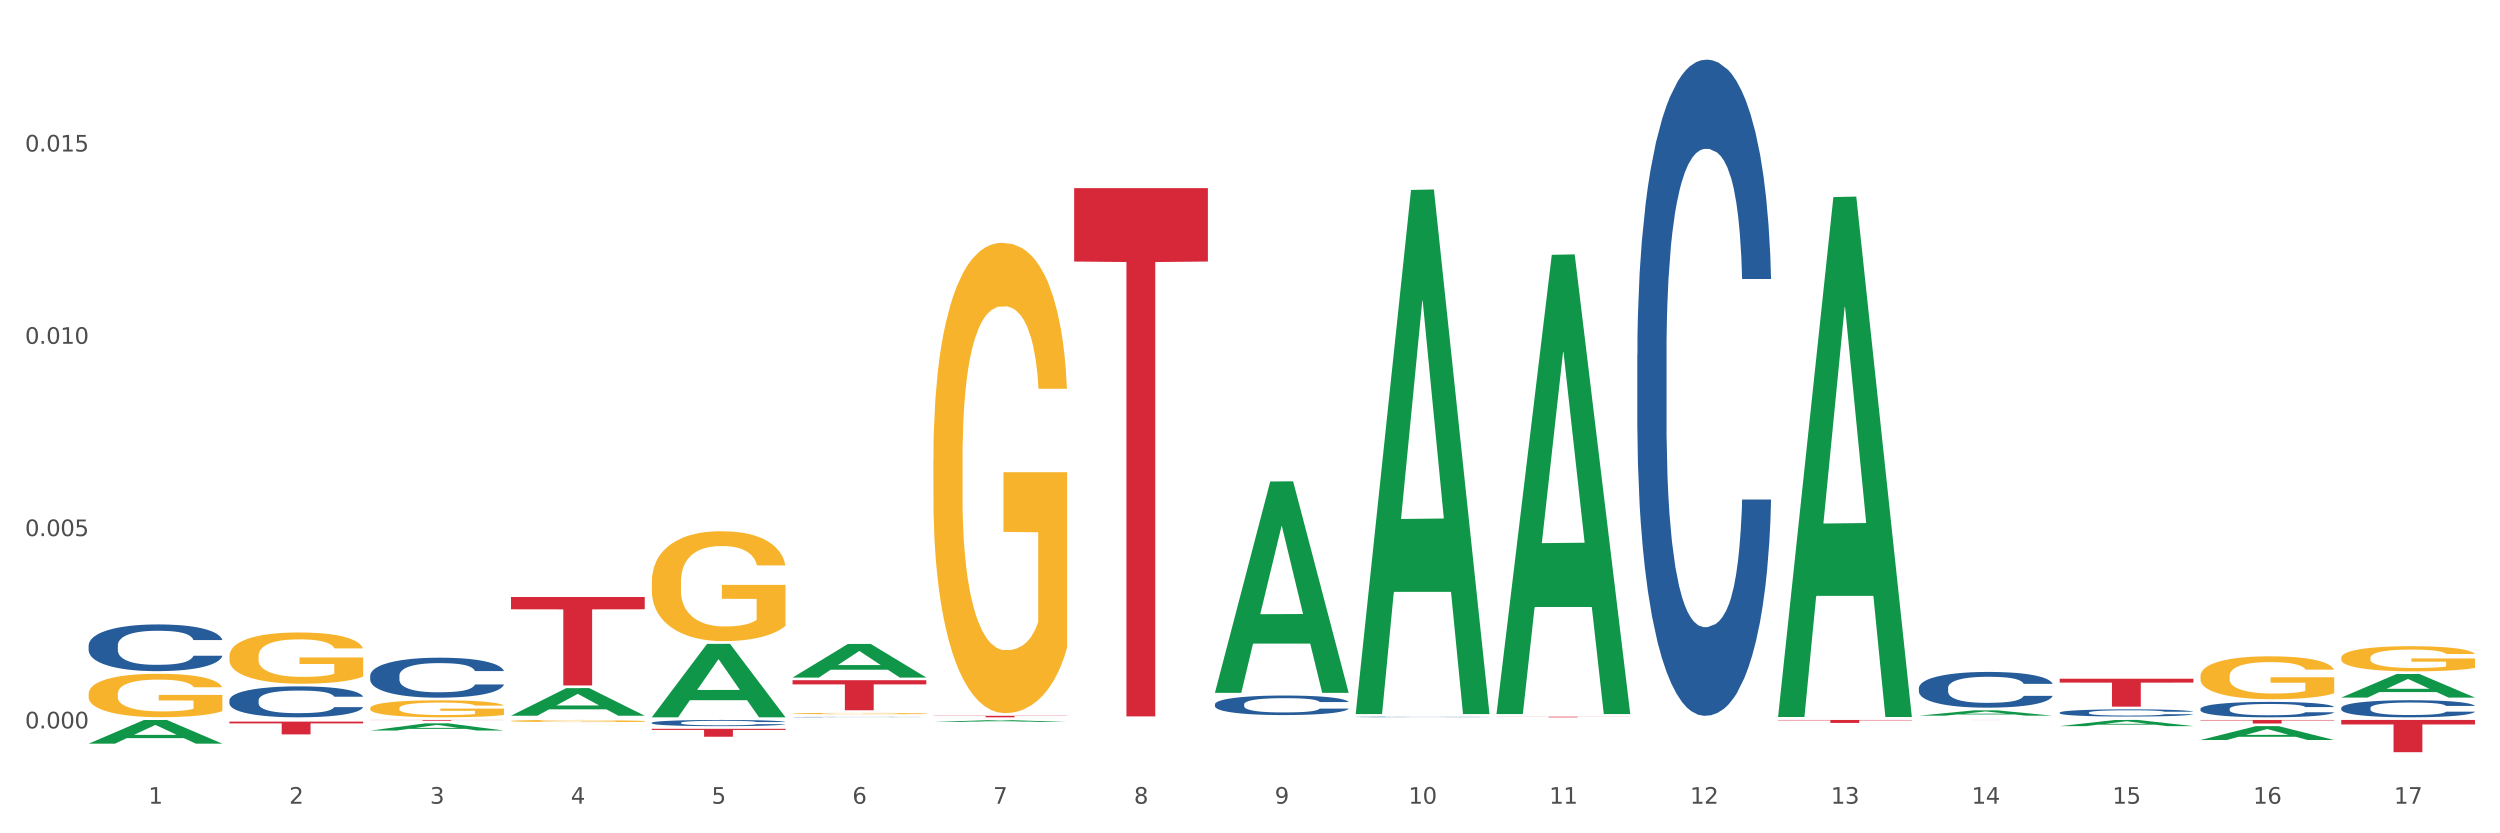 <?xml version="1.0" encoding="utf-8" standalone="no"?>
<!DOCTYPE svg PUBLIC "-//W3C//DTD SVG 1.1//EN"
  "http://www.w3.org/Graphics/SVG/1.1/DTD/svg11.dtd">
<svg xmlns:xlink="http://www.w3.org/1999/xlink" width="1080pt" height="360pt" viewBox="0 0 1080 360" xmlns="http://www.w3.org/2000/svg" version="1.1">
 <rect x="0" y="0" width="1080" height="360" fill="#333333" stroke="none"/>
 <defs>
  <style type="text/css">*{stroke-linejoin: round; stroke-linecap: butt}</style>
 </defs>
 <g id="figure_1">
  <g id="patch_1">
   <path d="M 0 360 
L 1080 360 
L 1080 0 
L 0 0 
z
" style="fill: #ffffff; stroke: #ffffff; stroke-linejoin: miter"/>
  </g>
  <g id="axes_1">
   <g id="matplotlib.axis_1">
    <g id="xtick_1">
     <g id="text_1">
      <!-- 1 -->
      <g style="fill: #4d4d4d" transform="translate(64.119 347.204) scale(0.096 -0.096)">
       <defs>
        <path id="DejaVuSans-31" d="M 794 531 
L 1825 531 
L 1825 4091 
L 703 3866 
L 703 4441 
L 1819 4666 
L 2450 4666 
L 2450 531 
L 3481 531 
L 3481 0 
L 794 0 
L 794 531 
z
" transform="scale(0.016)"/>
       </defs>
       <use xlink:href="#DejaVuSans-31"/>
      </g>
     </g>
    </g>
    <g id="xtick_2">
     <g id="text_2">
      <!-- 2 -->
      <g style="fill: #4d4d4d" transform="translate(124.94 347.204) scale(0.096 -0.096)">
       <defs>
        <path id="DejaVuSans-32" d="M 1228 531 
L 3431 531 
L 3431 0 
L 469 0 
L 469 531 
Q 828 903 1448 1529 
Q 2069 2156 2228 2338 
Q 2531 2678 2651 2914 
Q 2772 3150 2772 3378 
Q 2772 3750 2511 3984 
Q 2250 4219 1831 4219 
Q 1534 4219 1204 4116 
Q 875 4013 500 3803 
L 500 4441 
Q 881 4594 1212 4672 
Q 1544 4750 1819 4750 
Q 2544 4750 2975 4387 
Q 3406 4025 3406 3419 
Q 3406 3131 3298 2873 
Q 3191 2616 2906 2266 
Q 2828 2175 2409 1742 
Q 1991 1309 1228 531 
z
" transform="scale(0.016)"/>
       </defs>
       <use xlink:href="#DejaVuSans-32"/>
      </g>
     </g>
    </g>
    <g id="xtick_3">
     <g id="text_3">
      <!-- 3 -->
      <g style="fill: #4d4d4d" transform="translate(185.761 347.204) scale(0.096 -0.096)">
       <defs>
        <path id="DejaVuSans-33" d="M 2597 2516 
Q 3050 2419 3304 2112 
Q 3559 1806 3559 1356 
Q 3559 666 3084 287 
Q 2609 -91 1734 -91 
Q 1441 -91 1130 -33 
Q 819 25 488 141 
L 488 750 
Q 750 597 1062 519 
Q 1375 441 1716 441 
Q 2309 441 2620 675 
Q 2931 909 2931 1356 
Q 2931 1769 2642 2001 
Q 2353 2234 1838 2234 
L 1294 2234 
L 1294 2753 
L 1863 2753 
Q 2328 2753 2575 2939 
Q 2822 3125 2822 3475 
Q 2822 3834 2567 4026 
Q 2313 4219 1838 4219 
Q 1578 4219 1281 4162 
Q 984 4106 628 3988 
L 628 4550 
Q 988 4650 1302 4700 
Q 1616 4750 1894 4750 
Q 2613 4750 3031 4423 
Q 3450 4097 3450 3541 
Q 3450 3153 3228 2886 
Q 3006 2619 2597 2516 
z
" transform="scale(0.016)"/>
       </defs>
       <use xlink:href="#DejaVuSans-33"/>
      </g>
     </g>
    </g>
    <g id="xtick_4">
     <g id="text_4">
      <!-- 4 -->
      <g style="fill: #4d4d4d" transform="translate(246.582 347.204) scale(0.096 -0.096)">
       <defs>
        <path id="DejaVuSans-34" d="M 2419 4116 
L 825 1625 
L 2419 1625 
L 2419 4116 
z
M 2253 4666 
L 3047 4666 
L 3047 1625 
L 3713 1625 
L 3713 1100 
L 3047 1100 
L 3047 0 
L 2419 0 
L 2419 1100 
L 313 1100 
L 313 1709 
L 2253 4666 
z
" transform="scale(0.016)"/>
       </defs>
       <use xlink:href="#DejaVuSans-34"/>
      </g>
     </g>
    </g>
    <g id="xtick_5">
     <g id="text_5">
      <!-- 5 -->
      <g style="fill: #4d4d4d" transform="translate(307.403 347.204) scale(0.096 -0.096)">
       <defs>
        <path id="DejaVuSans-35" d="M 691 4666 
L 3169 4666 
L 3169 4134 
L 1269 4134 
L 1269 2991 
Q 1406 3038 1543 3061 
Q 1681 3084 1819 3084 
Q 2600 3084 3056 2656 
Q 3513 2228 3513 1497 
Q 3513 744 3044 326 
Q 2575 -91 1722 -91 
Q 1428 -91 1123 -41 
Q 819 9 494 109 
L 494 744 
Q 775 591 1075 516 
Q 1375 441 1709 441 
Q 2250 441 2565 725 
Q 2881 1009 2881 1497 
Q 2881 1984 2565 2268 
Q 2250 2553 1709 2553 
Q 1456 2553 1204 2497 
Q 953 2441 691 2322 
L 691 4666 
z
" transform="scale(0.016)"/>
       </defs>
       <use xlink:href="#DejaVuSans-35"/>
      </g>
     </g>
    </g>
    <g id="xtick_6">
     <g id="text_6">
      <!-- 6 -->
      <g style="fill: #4d4d4d" transform="translate(368.224 347.204) scale(0.096 -0.096)">
       <defs>
        <path id="DejaVuSans-36" d="M 2113 2584 
Q 1688 2584 1439 2293 
Q 1191 2003 1191 1497 
Q 1191 994 1439 701 
Q 1688 409 2113 409 
Q 2538 409 2786 701 
Q 3034 994 3034 1497 
Q 3034 2003 2786 2293 
Q 2538 2584 2113 2584 
z
M 3366 4563 
L 3366 3988 
Q 3128 4100 2886 4159 
Q 2644 4219 2406 4219 
Q 1781 4219 1451 3797 
Q 1122 3375 1075 2522 
Q 1259 2794 1537 2939 
Q 1816 3084 2150 3084 
Q 2853 3084 3261 2657 
Q 3669 2231 3669 1497 
Q 3669 778 3244 343 
Q 2819 -91 2113 -91 
Q 1303 -91 875 529 
Q 447 1150 447 2328 
Q 447 3434 972 4092 
Q 1497 4750 2381 4750 
Q 2619 4750 2861 4703 
Q 3103 4656 3366 4563 
z
" transform="scale(0.016)"/>
       </defs>
       <use xlink:href="#DejaVuSans-36"/>
      </g>
     </g>
    </g>
    <g id="xtick_7">
     <g id="text_7">
      <!-- 7 -->
      <g style="fill: #4d4d4d" transform="translate(429.045 347.204) scale(0.096 -0.096)">
       <defs>
        <path id="DejaVuSans-37" d="M 525 4666 
L 3525 4666 
L 3525 4397 
L 1831 0 
L 1172 0 
L 2766 4134 
L 525 4134 
L 525 4666 
z
" transform="scale(0.016)"/>
       </defs>
       <use xlink:href="#DejaVuSans-37"/>
      </g>
     </g>
    </g>
    <g id="xtick_8">
     <g id="text_8">
      <!-- 8 -->
      <g style="fill: #4d4d4d" transform="translate(489.866 347.204) scale(0.096 -0.096)">
       <defs>
        <path id="DejaVuSans-38" d="M 2034 2216 
Q 1584 2216 1326 1975 
Q 1069 1734 1069 1313 
Q 1069 891 1326 650 
Q 1584 409 2034 409 
Q 2484 409 2743 651 
Q 3003 894 3003 1313 
Q 3003 1734 2745 1975 
Q 2488 2216 2034 2216 
z
M 1403 2484 
Q 997 2584 770 2862 
Q 544 3141 544 3541 
Q 544 4100 942 4425 
Q 1341 4750 2034 4750 
Q 2731 4750 3128 4425 
Q 3525 4100 3525 3541 
Q 3525 3141 3298 2862 
Q 3072 2584 2669 2484 
Q 3125 2378 3379 2068 
Q 3634 1759 3634 1313 
Q 3634 634 3220 271 
Q 2806 -91 2034 -91 
Q 1263 -91 848 271 
Q 434 634 434 1313 
Q 434 1759 690 2068 
Q 947 2378 1403 2484 
z
M 1172 3481 
Q 1172 3119 1398 2916 
Q 1625 2713 2034 2713 
Q 2441 2713 2670 2916 
Q 2900 3119 2900 3481 
Q 2900 3844 2670 4047 
Q 2441 4250 2034 4250 
Q 1625 4250 1398 4047 
Q 1172 3844 1172 3481 
z
" transform="scale(0.016)"/>
       </defs>
       <use xlink:href="#DejaVuSans-38"/>
      </g>
     </g>
    </g>
    <g id="xtick_9">
     <g id="text_9">
      <!-- 9 -->
      <g style="fill: #4d4d4d" transform="translate(550.688 347.204) scale(0.096 -0.096)">
       <defs>
        <path id="DejaVuSans-39" d="M 703 97 
L 703 672 
Q 941 559 1184 500 
Q 1428 441 1663 441 
Q 2288 441 2617 861 
Q 2947 1281 2994 2138 
Q 2813 1869 2534 1725 
Q 2256 1581 1919 1581 
Q 1219 1581 811 2004 
Q 403 2428 403 3163 
Q 403 3881 828 4315 
Q 1253 4750 1959 4750 
Q 2769 4750 3195 4129 
Q 3622 3509 3622 2328 
Q 3622 1225 3098 567 
Q 2575 -91 1691 -91 
Q 1453 -91 1209 -44 
Q 966 3 703 97 
z
M 1959 2075 
Q 2384 2075 2632 2365 
Q 2881 2656 2881 3163 
Q 2881 3666 2632 3958 
Q 2384 4250 1959 4250 
Q 1534 4250 1286 3958 
Q 1038 3666 1038 3163 
Q 1038 2656 1286 2365 
Q 1534 2075 1959 2075 
z
" transform="scale(0.016)"/>
       </defs>
       <use xlink:href="#DejaVuSans-39"/>
      </g>
     </g>
    </g>
    <g id="xtick_10">
     <g id="text_10">
      <!-- 10 -->
      <g style="fill: #4d4d4d" transform="translate(608.455 347.204) scale(0.096 -0.096)">
       <defs>
        <path id="DejaVuSans-30" d="M 2034 4250 
Q 1547 4250 1301 3770 
Q 1056 3291 1056 2328 
Q 1056 1369 1301 889 
Q 1547 409 2034 409 
Q 2525 409 2770 889 
Q 3016 1369 3016 2328 
Q 3016 3291 2770 3770 
Q 2525 4250 2034 4250 
z
M 2034 4750 
Q 2819 4750 3233 4129 
Q 3647 3509 3647 2328 
Q 3647 1150 3233 529 
Q 2819 -91 2034 -91 
Q 1250 -91 836 529 
Q 422 1150 422 2328 
Q 422 3509 836 4129 
Q 1250 4750 2034 4750 
z
" transform="scale(0.016)"/>
       </defs>
       <use xlink:href="#DejaVuSans-31"/>
       <use xlink:href="#DejaVuSans-30" transform="translate(63.623 0)"/>
      </g>
     </g>
    </g>
    <g id="xtick_11">
     <g id="text_11">
      <!-- 11 -->
      <g style="fill: #4d4d4d" transform="translate(669.276 347.204) scale(0.096 -0.096)">
       <use xlink:href="#DejaVuSans-31"/>
       <use xlink:href="#DejaVuSans-31" transform="translate(63.623 0)"/>
      </g>
     </g>
    </g>
    <g id="xtick_12">
     <g id="text_12">
      <!-- 12 -->
      <g style="fill: #4d4d4d" transform="translate(730.097 347.204) scale(0.096 -0.096)">
       <use xlink:href="#DejaVuSans-31"/>
       <use xlink:href="#DejaVuSans-32" transform="translate(63.623 0)"/>
      </g>
     </g>
    </g>
    <g id="xtick_13">
     <g id="text_13">
      <!-- 13 -->
      <g style="fill: #4d4d4d" transform="translate(790.918 347.204) scale(0.096 -0.096)">
       <use xlink:href="#DejaVuSans-31"/>
       <use xlink:href="#DejaVuSans-33" transform="translate(63.623 0)"/>
      </g>
     </g>
    </g>
    <g id="xtick_14">
     <g id="text_14">
      <!-- 14 -->
      <g style="fill: #4d4d4d" transform="translate(851.739 347.204) scale(0.096 -0.096)">
       <use xlink:href="#DejaVuSans-31"/>
       <use xlink:href="#DejaVuSans-34" transform="translate(63.623 0)"/>
      </g>
     </g>
    </g>
    <g id="xtick_15">
     <g id="text_15">
      <!-- 15 -->
      <g style="fill: #4d4d4d" transform="translate(912.56 347.204) scale(0.096 -0.096)">
       <use xlink:href="#DejaVuSans-31"/>
       <use xlink:href="#DejaVuSans-35" transform="translate(63.623 0)"/>
      </g>
     </g>
    </g>
    <g id="xtick_16">
     <g id="text_16">
      <!-- 16 -->
      <g style="fill: #4d4d4d" transform="translate(973.381 347.204) scale(0.096 -0.096)">
       <use xlink:href="#DejaVuSans-31"/>
       <use xlink:href="#DejaVuSans-36" transform="translate(63.623 0)"/>
      </g>
     </g>
    </g>
    <g id="xtick_17">
     <g id="text_17">
      <!-- 17 -->
      <g style="fill: #4d4d4d" transform="translate(1034.202 347.204) scale(0.096 -0.096)">
       <use xlink:href="#DejaVuSans-31"/>
       <use xlink:href="#DejaVuSans-37" transform="translate(63.623 0)"/>
      </g>
     </g>
    </g>
    <g id="xtick_18"/>
    <g id="xtick_19"/>
    <g id="xtick_20"/>
    <g id="xtick_21"/>
    <g id="xtick_22"/>
    <g id="xtick_23"/>
    <g id="xtick_24"/>
    <g id="xtick_25"/>
    <g id="xtick_26"/>
    <g id="xtick_27"/>
    <g id="xtick_28"/>
    <g id="xtick_29"/>
    <g id="xtick_30"/>
    <g id="xtick_31"/>
    <g id="xtick_32"/>
    <g id="xtick_33"/>
   </g>
   <g id="matplotlib.axis_2">
    <g id="ytick_1">
     <g id="text_18">
      <!-- 0.000 -->
      <g style="fill: #4d4d4d" transform="translate(10.8 314.672) scale(0.096 -0.096)">
       <defs>
        <path id="DejaVuSans-2e" d="M 684 794 
L 1344 794 
L 1344 0 
L 684 0 
L 684 794 
z
" transform="scale(0.016)"/>
       </defs>
       <use xlink:href="#DejaVuSans-30"/>
       <use xlink:href="#DejaVuSans-2e" transform="translate(63.623 0)"/>
       <use xlink:href="#DejaVuSans-30" transform="translate(95.41 0)"/>
       <use xlink:href="#DejaVuSans-30" transform="translate(159.033 0)"/>
       <use xlink:href="#DejaVuSans-30" transform="translate(222.656 0)"/>
      </g>
     </g>
    </g>
    <g id="ytick_2">
     <g id="text_19">
      <!-- 0.005 -->
      <g style="fill: #4d4d4d" transform="translate(10.8 231.6) scale(0.096 -0.096)">
       <use xlink:href="#DejaVuSans-30"/>
       <use xlink:href="#DejaVuSans-2e" transform="translate(63.623 0)"/>
       <use xlink:href="#DejaVuSans-30" transform="translate(95.41 0)"/>
       <use xlink:href="#DejaVuSans-30" transform="translate(159.033 0)"/>
       <use xlink:href="#DejaVuSans-35" transform="translate(222.656 0)"/>
      </g>
     </g>
    </g>
    <g id="ytick_3">
     <g id="text_20">
      <!-- 0.010 -->
      <g style="fill: #4d4d4d" transform="translate(10.8 148.528) scale(0.096 -0.096)">
       <use xlink:href="#DejaVuSans-30"/>
       <use xlink:href="#DejaVuSans-2e" transform="translate(63.623 0)"/>
       <use xlink:href="#DejaVuSans-30" transform="translate(95.41 0)"/>
       <use xlink:href="#DejaVuSans-31" transform="translate(159.033 0)"/>
       <use xlink:href="#DejaVuSans-30" transform="translate(222.656 0)"/>
      </g>
     </g>
    </g>
    <g id="ytick_4">
     <g id="text_21">
      <!-- 0.015 -->
      <g style="fill: #4d4d4d" transform="translate(10.8 65.456) scale(0.096 -0.096)">
       <use xlink:href="#DejaVuSans-30"/>
       <use xlink:href="#DejaVuSans-2e" transform="translate(63.623 0)"/>
       <use xlink:href="#DejaVuSans-30" transform="translate(95.41 0)"/>
       <use xlink:href="#DejaVuSans-31" transform="translate(159.033 0)"/>
       <use xlink:href="#DejaVuSans-35" transform="translate(222.656 0)"/>
      </g>
     </g>
    </g>
    <g id="ytick_5"/>
    <g id="ytick_6"/>
    <g id="ytick_7"/>
    <g id="ytick_8"/>
   </g>
   <g id="PolyCollection_1">
    <path d="M 828.957 309.173 
L 829.016 309.171 
L 852.843 306.855 
L 862.731 306.853 
L 886.737 309.178 
L 875.3 309.178 
L 870.118 308.636 
L 845.516 308.636 
L 845.338 308.645 
L 840.334 309.178 
L 828.957 309.178 
L 828.957 309.173 
L 848.614 308.313 
L 867.02 308.311 
L 857.906 307.349 
L 857.787 307.344 
L 857.668 307.351 
L 848.554 308.311 
L 848.614 308.313 
L 828.957 309.173 
z
" clip-path="url(#p6aa4088c65)" style="fill: #109648"/>
    <path d="M 889.778 313.676 
L 889.837 313.673 
L 913.664 311.027 
L 923.552 311.025 
L 947.558 313.681 
L 936.121 313.681 
L 930.939 313.062 
L 906.337 313.062 
L 906.159 313.072 
L 901.155 313.681 
L 889.778 313.681 
L 889.778 313.676 
L 909.435 312.693 
L 927.841 312.691 
L 918.727 311.591 
L 918.608 311.586 
L 918.489 311.593 
L 909.375 312.691 
L 909.435 312.693 
L 889.778 313.676 
z
" clip-path="url(#p6aa4088c65)" style="fill: #109648"/>
    <path d="M 950.599 319.681 
L 950.658 319.675 
L 974.485 313.699 
L 984.373 313.694 
L 1008.379 319.692 
L 996.942 319.692 
L 991.76 318.295 
L 967.159 318.295 
L 966.98 318.318 
L 961.976 319.692 
L 950.599 319.692 
L 950.599 319.681 
L 970.256 317.462 
L 988.662 317.456 
L 979.549 314.972 
L 979.429 314.961 
L 979.31 314.978 
L 970.196 317.456 
L 970.256 317.462 
L 950.599 319.681 
z
" clip-path="url(#p6aa4088c65)" style="fill: #109648"/>
    <path d="M 1011.42 301.337 
L 1011.48 301.327 
L 1035.306 291.176 
L 1045.194 291.166 
L 1069.2 301.356 
L 1057.763 301.356 
L 1052.581 298.983 
L 1027.98 298.983 
L 1027.801 299.021 
L 1022.797 301.356 
L 1011.42 301.356 
L 1011.42 301.337 
L 1031.077 297.567 
L 1049.483 297.557 
L 1040.37 293.338 
L 1040.25 293.319 
L 1040.131 293.347 
L 1031.018 297.557 
L 1031.077 297.567 
L 1011.42 301.337 
z
" clip-path="url(#p6aa4088c65)" style="fill: #109648"/>
    <path d="M 38.283 321.254 
L 38.343 321.245 
L 62.169 311.034 
L 72.058 311.025 
L 96.063 321.274 
L 84.626 321.274 
L 79.444 318.887 
L 54.843 318.887 
L 54.664 318.926 
L 49.66 321.274 
L 38.283 321.274 
L 38.283 321.254 
L 57.94 317.463 
L 76.346 317.453 
L 67.233 313.209 
L 67.113 313.19 
L 66.994 313.219 
L 57.881 317.453 
L 57.94 317.463 
L 38.283 321.254 
z
" clip-path="url(#p6aa4088c65)" style="fill: #109648"/>
    <path d="M 403.209 198.78 
L 403.278 198.595 
L 403.278 191.914 
L 403.414 186.162 
L 404.096 172.244 
L 405.119 160.739 
L 405.87 154.615 
L 406.62 149.605 
L 407.507 144.594 
L 408.599 139.399 
L 410.577 131.79 
L 411.805 127.893 
L 413.306 123.811 
L 416.034 117.873 
L 418.013 114.532 
L 420.059 111.749 
L 423.402 108.409 
L 425.585 106.924 
L 427.904 105.811 
L 430.701 105.068 
L 432.816 104.883 
L 437.454 105.44 
L 441.411 107.11 
L 443.321 108.409 
L 445.777 110.635 
L 447.073 112.12 
L 449.188 115.089 
L 451.371 118.986 
L 452.872 122.326 
L 455.123 128.636 
L 456.828 134.945 
L 458.397 142.739 
L 459.216 148.12 
L 459.83 153.131 
L 460.375 158.883 
L 460.921 167.976 
L 448.642 167.976 
L 448.165 161.481 
L 447.414 155.357 
L 446.323 149.419 
L 445.368 145.708 
L 443.73 141.069 
L 442.23 138.1 
L 440.661 135.873 
L 438.751 134.017 
L 437.25 133.089 
L 435.135 132.347 
L 430.974 132.533 
L 428.177 134.017 
L 426.267 135.873 
L 425.039 137.543 
L 423.947 139.399 
L 422.72 141.997 
L 421.287 145.893 
L 420.264 149.419 
L 419.24 153.873 
L 418.422 158.327 
L 417.671 163.522 
L 417.057 169.089 
L 416.58 174.842 
L 416.171 181.894 
L 415.83 193.584 
L 415.83 219.007 
L 415.966 224.76 
L 416.307 232.368 
L 416.716 238.121 
L 417.399 244.987 
L 418.013 249.626 
L 419.172 256.307 
L 420.468 261.874 
L 421.492 265.399 
L 422.515 268.368 
L 424.289 272.451 
L 426.267 275.791 
L 427.972 277.832 
L 430.292 279.688 
L 431.861 280.43 
L 433.225 280.802 
L 436.568 280.802 
L 438.955 280.245 
L 441.616 278.946 
L 443.662 277.276 
L 445.368 275.235 
L 447.278 271.894 
L 448.506 268.74 
L 448.506 229.956 
L 433.498 229.77 
L 433.498 203.976 
L 460.989 203.976 
L 460.989 279.688 
L 459.83 283.585 
L 458.534 287.111 
L 457.169 290.266 
L 455.123 294.162 
L 452.667 297.874 
L 450.484 300.472 
L 448.165 302.699 
L 445.436 304.74 
L 441.889 306.596 
L 439.706 307.338 
L 436.977 307.895 
L 433.771 308.08 
L 430.974 307.709 
L 428.245 306.781 
L 425.38 305.111 
L 422.583 302.699 
L 420.468 300.286 
L 418.354 297.317 
L 416.102 293.42 
L 414.329 289.709 
L 412.964 286.369 
L 411.464 282.101 
L 409.826 276.533 
L 408.599 271.523 
L 407.507 266.327 
L 406.347 259.647 
L 405.529 253.894 
L 404.71 246.657 
L 404.233 241.276 
L 403.687 232.925 
L 403.278 221.234 
L 403.209 198.78 
z
" clip-path="url(#p6aa4088c65)" style="fill: #f7b32b"/>
    <path d="M 342.388 308.244 
L 342.457 308.243 
L 342.457 308.224 
L 342.593 308.208 
L 343.275 308.169 
L 344.298 308.137 
L 345.049 308.119 
L 345.799 308.105 
L 346.686 308.091 
L 347.777 308.076 
L 349.756 308.055 
L 350.984 308.044 
L 352.484 308.032 
L 355.213 308.016 
L 357.191 308.006 
L 359.238 307.998 
L 362.581 307.989 
L 364.764 307.985 
L 367.083 307.982 
L 369.88 307.979 
L 371.995 307.979 
L 376.633 307.98 
L 380.59 307.985 
L 382.5 307.989 
L 384.956 307.995 
L 386.252 307.999 
L 388.367 308.008 
L 390.55 308.019 
L 392.05 308.028 
L 394.302 308.046 
L 396.007 308.064 
L 397.576 308.086 
L 398.395 308.101 
L 399.009 308.115 
L 399.554 308.131 
L 400.1 308.157 
L 387.821 308.157 
L 387.343 308.139 
L 386.593 308.121 
L 385.502 308.105 
L 384.547 308.094 
L 382.909 308.081 
L 381.409 308.073 
L 379.84 308.066 
L 377.929 308.061 
L 376.429 308.058 
L 374.314 308.056 
L 370.153 308.057 
L 367.356 308.061 
L 365.446 308.066 
L 364.218 308.071 
L 363.126 308.076 
L 361.898 308.084 
L 360.466 308.095 
L 359.443 308.105 
L 358.419 308.117 
L 357.601 308.13 
L 356.85 308.144 
L 356.236 308.16 
L 355.759 308.176 
L 355.35 308.196 
L 355.009 308.229 
L 355.009 308.301 
L 355.145 308.317 
L 355.486 308.339 
L 355.895 308.355 
L 356.577 308.374 
L 357.191 308.387 
L 358.351 308.406 
L 359.647 308.422 
L 360.671 308.432 
L 361.694 308.44 
L 363.467 308.452 
L 365.446 308.461 
L 367.151 308.467 
L 369.471 308.472 
L 371.04 308.474 
L 372.404 308.475 
L 375.747 308.475 
L 378.134 308.474 
L 380.795 308.47 
L 382.841 308.465 
L 384.547 308.46 
L 386.457 308.45 
L 387.685 308.441 
L 387.685 308.332 
L 372.677 308.331 
L 372.677 308.259 
L 400.168 308.259 
L 400.168 308.472 
L 399.009 308.483 
L 397.712 308.493 
L 396.348 308.502 
L 394.302 308.513 
L 391.846 308.523 
L 389.663 308.531 
L 387.343 308.537 
L 384.615 308.543 
L 381.067 308.548 
L 378.885 308.55 
L 376.156 308.552 
L 372.95 308.552 
L 370.153 308.551 
L 367.424 308.549 
L 364.559 308.544 
L 361.762 308.537 
L 359.647 308.53 
L 357.533 308.522 
L 355.281 308.511 
L 353.508 308.5 
L 352.143 308.491 
L 350.643 308.479 
L 349.005 308.463 
L 347.777 308.449 
L 346.686 308.434 
L 345.526 308.416 
L 344.708 308.399 
L 343.889 308.379 
L 343.412 308.364 
L 342.866 308.34 
L 342.457 308.307 
L 342.388 308.244 
z
" clip-path="url(#p6aa4088c65)" style="fill: #f7b32b"/>
    <path d="M 281.567 251.441 
L 281.635 251.397 
L 281.635 249.836 
L 281.772 248.491 
L 282.454 245.239 
L 283.477 242.549 
L 284.228 241.118 
L 284.978 239.947 
L 285.865 238.776 
L 286.956 237.562 
L 288.935 235.784 
L 290.163 234.873 
L 291.663 233.919 
L 294.392 232.531 
L 296.37 231.75 
L 298.417 231.099 
L 301.76 230.319 
L 303.943 229.972 
L 306.262 229.712 
L 309.059 229.538 
L 311.174 229.495 
L 315.812 229.625 
L 319.769 230.015 
L 321.679 230.319 
L 324.135 230.839 
L 325.431 231.186 
L 327.546 231.88 
L 329.729 232.791 
L 331.229 233.572 
L 333.481 235.046 
L 335.186 236.521 
L 336.755 238.342 
L 337.574 239.6 
L 338.188 240.771 
L 338.733 242.116 
L 339.279 244.241 
L 327 244.241 
L 326.522 242.723 
L 325.772 241.292 
L 324.681 239.904 
L 323.726 239.036 
L 322.088 237.952 
L 320.588 237.258 
L 319.019 236.738 
L 317.108 236.304 
L 315.608 236.087 
L 313.493 235.914 
L 309.332 235.957 
L 306.535 236.304 
L 304.625 236.738 
L 303.397 237.128 
L 302.305 237.562 
L 301.077 238.169 
L 299.645 239.08 
L 298.622 239.904 
L 297.598 240.945 
L 296.78 241.986 
L 296.029 243.2 
L 295.415 244.501 
L 294.938 245.846 
L 294.529 247.494 
L 294.187 250.226 
L 294.187 256.168 
L 294.324 257.513 
L 294.665 259.291 
L 295.074 260.635 
L 295.756 262.24 
L 296.37 263.324 
L 297.53 264.886 
L 298.826 266.187 
L 299.849 267.011 
L 300.873 267.705 
L 302.646 268.659 
L 304.625 269.44 
L 306.33 269.917 
L 308.649 270.351 
L 310.218 270.524 
L 311.583 270.611 
L 314.925 270.611 
L 317.313 270.481 
L 319.974 270.177 
L 322.02 269.787 
L 323.726 269.31 
L 325.636 268.529 
L 326.863 267.792 
L 326.863 258.727 
L 311.856 258.684 
L 311.856 252.655 
L 339.347 252.655 
L 339.347 270.351 
L 338.188 271.261 
L 336.891 272.085 
L 335.527 272.823 
L 333.481 273.733 
L 331.025 274.601 
L 328.842 275.208 
L 326.522 275.729 
L 323.794 276.206 
L 320.246 276.639 
L 318.063 276.813 
L 315.335 276.943 
L 312.129 276.986 
L 309.332 276.9 
L 306.603 276.683 
L 303.738 276.292 
L 300.941 275.729 
L 298.826 275.165 
L 296.711 274.471 
L 294.46 273.56 
L 292.687 272.693 
L 291.322 271.912 
L 289.822 270.914 
L 288.184 269.613 
L 286.956 268.442 
L 285.865 267.228 
L 284.705 265.666 
L 283.887 264.322 
L 283.068 262.63 
L 282.591 261.373 
L 282.045 259.421 
L 281.635 256.689 
L 281.567 251.441 
z
" clip-path="url(#p6aa4088c65)" style="fill: #f7b32b"/>
    <path d="M 38.283 299.742 
L 38.351 299.725 
L 38.351 299.108 
L 38.488 298.577 
L 39.17 297.293 
L 40.193 296.231 
L 40.943 295.665 
L 41.694 295.203 
L 42.581 294.74 
L 43.672 294.261 
L 45.65 293.558 
L 46.878 293.199 
L 48.379 292.822 
L 51.108 292.274 
L 53.086 291.965 
L 55.133 291.709 
L 58.475 291.4 
L 60.658 291.263 
L 62.978 291.16 
L 65.775 291.092 
L 67.889 291.075 
L 72.528 291.126 
L 76.485 291.28 
L 78.395 291.4 
L 80.851 291.606 
L 82.147 291.743 
L 84.261 292.017 
L 86.444 292.377 
L 87.945 292.685 
L 90.196 293.267 
L 91.902 293.85 
L 93.471 294.569 
L 94.289 295.066 
L 94.903 295.528 
L 95.449 296.059 
L 95.995 296.899 
L 83.716 296.899 
L 83.238 296.299 
L 82.488 295.734 
L 81.396 295.186 
L 80.441 294.843 
L 78.804 294.415 
L 77.303 294.141 
L 75.734 293.935 
L 73.824 293.764 
L 72.323 293.678 
L 70.209 293.61 
L 66.047 293.627 
L 63.251 293.764 
L 61.34 293.935 
L 60.113 294.089 
L 59.021 294.261 
L 57.793 294.501 
L 56.361 294.86 
L 55.337 295.186 
L 54.314 295.597 
L 53.495 296.008 
L 52.745 296.488 
L 52.131 297.001 
L 51.654 297.532 
L 51.244 298.183 
L 50.903 299.262 
L 50.903 301.609 
L 51.04 302.14 
L 51.381 302.842 
L 51.79 303.373 
L 52.472 304.007 
L 53.086 304.435 
L 54.246 305.052 
L 55.542 305.566 
L 56.565 305.891 
L 57.588 306.165 
L 59.362 306.542 
L 61.34 306.851 
L 63.046 307.039 
L 65.365 307.21 
L 66.934 307.279 
L 68.299 307.313 
L 71.641 307.313 
L 74.029 307.262 
L 76.689 307.142 
L 78.736 306.988 
L 80.441 306.799 
L 82.351 306.491 
L 83.579 306.2 
L 83.579 302.62 
L 68.571 302.603 
L 68.571 300.222 
L 96.063 300.222 
L 96.063 307.21 
L 94.903 307.57 
L 93.607 307.895 
L 92.243 308.187 
L 90.196 308.546 
L 87.741 308.889 
L 85.558 309.129 
L 83.238 309.334 
L 80.509 309.523 
L 76.962 309.694 
L 74.779 309.763 
L 72.051 309.814 
L 68.844 309.831 
L 66.047 309.797 
L 63.319 309.711 
L 60.454 309.557 
L 57.657 309.334 
L 55.542 309.112 
L 53.427 308.838 
L 51.176 308.478 
L 49.402 308.135 
L 48.038 307.827 
L 46.537 307.433 
L 44.9 306.919 
L 43.672 306.457 
L 42.581 305.977 
L 41.421 305.36 
L 40.602 304.829 
L 39.784 304.161 
L 39.306 303.665 
L 38.761 302.894 
L 38.351 301.815 
L 38.283 299.742 
z
" clip-path="url(#p6aa4088c65)" style="fill: #f7b32b"/>
    <path d="M 99.104 283.462 
L 99.172 283.441 
L 99.172 282.713 
L 99.309 282.087 
L 99.991 280.57 
L 101.014 279.316 
L 101.765 278.649 
L 102.515 278.102 
L 103.402 277.556 
L 104.493 276.99 
L 106.472 276.161 
L 107.699 275.736 
L 109.2 275.291 
L 111.929 274.644 
L 113.907 274.28 
L 115.954 273.977 
L 119.296 273.613 
L 121.479 273.451 
L 123.799 273.33 
L 126.596 273.249 
L 128.71 273.229 
L 133.349 273.289 
L 137.306 273.471 
L 139.216 273.613 
L 141.672 273.856 
L 142.968 274.017 
L 145.082 274.341 
L 147.265 274.766 
L 148.766 275.13 
L 151.017 275.817 
L 152.723 276.505 
L 154.292 277.354 
L 155.11 277.941 
L 155.724 278.487 
L 156.27 279.114 
L 156.816 280.105 
L 144.537 280.105 
L 144.059 279.397 
L 143.309 278.729 
L 142.217 278.082 
L 141.262 277.678 
L 139.625 277.172 
L 138.124 276.849 
L 136.555 276.606 
L 134.645 276.404 
L 133.144 276.303 
L 131.03 276.222 
L 126.868 276.242 
L 124.072 276.404 
L 122.161 276.606 
L 120.934 276.788 
L 119.842 276.99 
L 118.614 277.273 
L 117.182 277.698 
L 116.158 278.082 
L 115.135 278.568 
L 114.317 279.053 
L 113.566 279.619 
L 112.952 280.226 
L 112.475 280.853 
L 112.065 281.621 
L 111.724 282.895 
L 111.724 285.666 
L 111.861 286.293 
L 112.202 287.122 
L 112.611 287.749 
L 113.293 288.497 
L 113.907 289.003 
L 115.067 289.731 
L 116.363 290.338 
L 117.386 290.722 
L 118.41 291.046 
L 120.183 291.49 
L 122.161 291.854 
L 123.867 292.077 
L 126.186 292.279 
L 127.755 292.36 
L 129.12 292.401 
L 132.462 292.401 
L 134.85 292.34 
L 137.51 292.198 
L 139.557 292.016 
L 141.262 291.794 
L 143.172 291.43 
L 144.4 291.086 
L 144.4 286.859 
L 129.393 286.839 
L 129.393 284.028 
L 156.884 284.028 
L 156.884 292.279 
L 155.724 292.704 
L 154.428 293.088 
L 153.064 293.432 
L 151.017 293.857 
L 148.562 294.261 
L 146.379 294.544 
L 144.059 294.787 
L 141.331 295.009 
L 137.783 295.212 
L 135.6 295.292 
L 132.872 295.353 
L 129.665 295.373 
L 126.868 295.333 
L 124.14 295.232 
L 121.275 295.05 
L 118.478 294.787 
L 116.363 294.524 
L 114.248 294.2 
L 111.997 293.776 
L 110.223 293.371 
L 108.859 293.007 
L 107.358 292.542 
L 105.721 291.935 
L 104.493 291.389 
L 103.402 290.823 
L 102.242 290.095 
L 101.423 289.468 
L 100.605 288.679 
L 100.127 288.093 
L 99.582 287.183 
L 99.172 285.909 
L 99.104 283.462 
z
" clip-path="url(#p6aa4088c65)" style="fill: #f7b32b"/>
    <path d="M 159.925 305.931 
L 159.993 305.925 
L 159.993 305.683 
L 160.13 305.475 
L 160.812 304.972 
L 161.835 304.556 
L 162.586 304.334 
L 163.336 304.153 
L 164.223 303.972 
L 165.314 303.784 
L 167.293 303.509 
L 168.52 303.368 
L 170.021 303.221 
L 172.75 303.006 
L 174.728 302.885 
L 176.775 302.784 
L 180.117 302.664 
L 182.3 302.61 
L 184.62 302.57 
L 187.417 302.543 
L 189.531 302.536 
L 194.17 302.556 
L 198.127 302.617 
L 200.037 302.664 
L 202.493 302.744 
L 203.789 302.798 
L 205.904 302.905 
L 208.087 303.046 
L 209.587 303.167 
L 211.838 303.395 
L 213.544 303.623 
L 215.113 303.905 
L 215.931 304.1 
L 216.545 304.281 
L 217.091 304.489 
L 217.637 304.818 
L 205.358 304.818 
L 204.88 304.583 
L 204.13 304.361 
L 203.038 304.147 
L 202.083 304.012 
L 200.446 303.845 
L 198.945 303.737 
L 197.376 303.657 
L 195.466 303.59 
L 193.966 303.556 
L 191.851 303.529 
L 187.69 303.536 
L 184.893 303.59 
L 182.983 303.657 
L 181.755 303.717 
L 180.663 303.784 
L 179.435 303.878 
L 178.003 304.019 
L 176.979 304.147 
L 175.956 304.308 
L 175.138 304.469 
L 174.387 304.657 
L 173.773 304.858 
L 173.296 305.066 
L 172.886 305.321 
L 172.545 305.744 
L 172.545 306.663 
L 172.682 306.871 
L 173.023 307.146 
L 173.432 307.354 
L 174.114 307.602 
L 174.728 307.77 
L 175.888 308.012 
L 177.184 308.213 
L 178.207 308.34 
L 179.231 308.448 
L 181.004 308.595 
L 182.983 308.716 
L 184.688 308.79 
L 187.007 308.857 
L 188.576 308.884 
L 189.941 308.897 
L 193.283 308.897 
L 195.671 308.877 
L 198.331 308.83 
L 200.378 308.77 
L 202.083 308.696 
L 203.993 308.575 
L 205.221 308.461 
L 205.221 307.059 
L 190.214 307.052 
L 190.214 306.119 
L 217.705 306.119 
L 217.705 308.857 
L 216.545 308.998 
L 215.249 309.125 
L 213.885 309.239 
L 211.838 309.38 
L 209.383 309.515 
L 207.2 309.608 
L 204.88 309.689 
L 202.152 309.763 
L 198.604 309.83 
L 196.421 309.857 
L 193.693 309.877 
L 190.486 309.884 
L 187.69 309.87 
L 184.961 309.837 
L 182.096 309.776 
L 179.299 309.689 
L 177.184 309.602 
L 175.069 309.494 
L 172.818 309.354 
L 171.045 309.219 
L 169.68 309.099 
L 168.179 308.944 
L 166.542 308.743 
L 165.314 308.562 
L 164.223 308.374 
L 163.063 308.132 
L 162.245 307.924 
L 161.426 307.663 
L 160.948 307.468 
L 160.403 307.166 
L 159.993 306.743 
L 159.925 305.931 
z
" clip-path="url(#p6aa4088c65)" style="fill: #f7b32b"/>
    <path d="M 403.209 311.907 
L 403.269 311.906 
L 427.096 311.099 
L 436.984 311.098 
L 460.989 311.908 
L 449.553 311.908 
L 444.37 311.72 
L 419.769 311.72 
L 419.59 311.723 
L 414.587 311.908 
L 403.209 311.908 
L 403.209 311.907 
L 422.866 311.607 
L 441.273 311.606 
L 432.159 311.271 
L 432.04 311.269 
L 431.921 311.272 
L 422.807 311.606 
L 422.866 311.607 
L 403.209 311.907 
z
" clip-path="url(#p6aa4088c65)" style="fill: #109648"/>
    <path d="M 342.388 292.692 
L 342.448 292.678 
L 366.275 278.196 
L 376.163 278.182 
L 400.168 292.719 
L 388.731 292.719 
L 383.549 289.334 
L 358.948 289.334 
L 358.769 289.388 
L 353.766 292.719 
L 342.388 292.719 
L 342.388 292.692 
L 362.045 287.314 
L 380.452 287.3 
L 371.338 281.281 
L 371.219 281.253 
L 371.1 281.294 
L 361.986 287.3 
L 362.045 287.314 
L 342.388 292.692 
z
" clip-path="url(#p6aa4088c65)" style="fill: #109648"/>
    <path d="M 281.567 309.824 
L 281.627 309.794 
L 305.454 278.157 
L 315.342 278.127 
L 339.347 309.884 
L 327.91 309.884 
L 322.728 302.489 
L 298.127 302.489 
L 297.948 302.608 
L 292.945 309.884 
L 281.567 309.884 
L 281.567 309.824 
L 301.224 298.076 
L 319.631 298.046 
L 310.517 284.896 
L 310.398 284.836 
L 310.279 284.926 
L 301.165 298.046 
L 301.224 298.076 
L 281.567 309.824 
z
" clip-path="url(#p6aa4088c65)" style="fill: #109648"/>
    <path d="M 220.746 309.177 
L 220.806 309.166 
L 244.633 297.266 
L 254.521 297.254 
L 278.526 309.199 
L 267.089 309.199 
L 261.907 306.418 
L 237.306 306.418 
L 237.127 306.463 
L 232.123 309.199 
L 220.746 309.199 
L 220.746 309.177 
L 240.403 304.758 
L 258.81 304.747 
L 249.696 299.8 
L 249.577 299.778 
L 249.457 299.812 
L 240.344 304.747 
L 240.403 304.758 
L 220.746 309.177 
z
" clip-path="url(#p6aa4088c65)" style="fill: #109648"/>
    <path d="M 159.925 315.596 
L 159.985 315.593 
L 183.811 312.49 
L 193.7 312.487 
L 217.705 315.602 
L 206.268 315.602 
L 201.086 314.877 
L 176.485 314.877 
L 176.306 314.888 
L 171.302 315.602 
L 159.925 315.602 
L 159.925 315.596 
L 179.582 314.444 
L 197.988 314.441 
L 188.875 313.151 
L 188.756 313.145 
L 188.636 313.154 
L 179.523 314.441 
L 179.582 314.444 
L 159.925 315.596 
z
" clip-path="url(#p6aa4088c65)" style="fill: #109648"/>
    <path d="M 950.599 292.101 
L 950.667 292.084 
L 950.667 291.475 
L 950.804 290.95 
L 951.486 289.679 
L 952.509 288.629 
L 953.259 288.071 
L 954.01 287.613 
L 954.897 287.156 
L 955.988 286.682 
L 957.966 285.988 
L 959.194 285.632 
L 960.695 285.259 
L 963.424 284.717 
L 965.402 284.413 
L 967.449 284.159 
L 970.791 283.854 
L 972.974 283.718 
L 975.294 283.617 
L 978.09 283.549 
L 980.205 283.532 
L 984.844 283.583 
L 988.801 283.735 
L 990.711 283.854 
L 993.166 284.057 
L 994.463 284.192 
L 996.577 284.463 
L 998.76 284.819 
L 1000.261 285.124 
L 1002.512 285.7 
L 1004.218 286.275 
L 1005.787 286.987 
L 1006.605 287.478 
L 1007.219 287.935 
L 1007.765 288.46 
L 1008.311 289.29 
L 996.032 289.29 
L 995.554 288.697 
L 994.804 288.138 
L 993.712 287.596 
L 992.757 287.258 
L 991.12 286.834 
L 989.619 286.563 
L 988.05 286.36 
L 986.14 286.191 
L 984.639 286.106 
L 982.525 286.038 
L 978.363 286.055 
L 975.566 286.191 
L 973.656 286.36 
L 972.428 286.513 
L 971.337 286.682 
L 970.109 286.919 
L 968.677 287.275 
L 967.653 287.596 
L 966.63 288.003 
L 965.811 288.409 
L 965.061 288.884 
L 964.447 289.392 
L 963.97 289.917 
L 963.56 290.56 
L 963.219 291.627 
L 963.219 293.947 
L 963.356 294.472 
L 963.697 295.167 
L 964.106 295.692 
L 964.788 296.318 
L 965.402 296.742 
L 966.562 297.351 
L 967.858 297.859 
L 968.881 298.181 
L 969.904 298.452 
L 971.678 298.825 
L 973.656 299.129 
L 975.362 299.316 
L 977.681 299.485 
L 979.25 299.553 
L 980.615 299.587 
L 983.957 299.587 
L 986.345 299.536 
L 989.005 299.417 
L 991.052 299.265 
L 992.757 299.079 
L 994.667 298.774 
L 995.895 298.486 
L 995.895 294.946 
L 980.887 294.929 
L 980.887 292.575 
L 1008.379 292.575 
L 1008.379 299.485 
L 1007.219 299.841 
L 1005.923 300.162 
L 1004.559 300.45 
L 1002.512 300.806 
L 1000.056 301.145 
L 997.873 301.382 
L 995.554 301.585 
L 992.825 301.771 
L 989.278 301.941 
L 987.095 302.008 
L 984.366 302.059 
L 981.16 302.076 
L 978.363 302.042 
L 975.635 301.958 
L 972.77 301.805 
L 969.973 301.585 
L 967.858 301.365 
L 965.743 301.094 
L 963.492 300.738 
L 961.718 300.4 
L 960.354 300.095 
L 958.853 299.705 
L 957.216 299.197 
L 955.988 298.74 
L 954.897 298.266 
L 953.737 297.656 
L 952.918 297.131 
L 952.1 296.471 
L 951.622 295.979 
L 951.076 295.217 
L 950.667 294.15 
L 950.599 292.101 
z
" clip-path="url(#p6aa4088c65)" style="fill: #f7b32b"/>
    <path d="M 220.746 311.448 
L 220.814 311.447 
L 220.814 311.417 
L 220.951 311.391 
L 221.633 311.328 
L 222.656 311.276 
L 223.407 311.249 
L 224.157 311.226 
L 225.044 311.204 
L 226.135 311.18 
L 228.114 311.146 
L 229.342 311.128 
L 230.842 311.11 
L 233.571 311.083 
L 235.549 311.068 
L 237.596 311.056 
L 240.938 311.041 
L 243.121 311.034 
L 245.441 311.029 
L 248.238 311.025 
L 250.352 311.025 
L 254.991 311.027 
L 258.948 311.035 
L 260.858 311.041 
L 263.314 311.051 
L 264.61 311.057 
L 266.725 311.071 
L 268.908 311.088 
L 270.408 311.103 
L 272.66 311.132 
L 274.365 311.16 
L 275.934 311.195 
L 276.753 311.22 
L 277.367 311.242 
L 277.912 311.268 
L 278.458 311.309 
L 266.179 311.309 
L 265.701 311.28 
L 264.951 311.252 
L 263.859 311.225 
L 262.904 311.209 
L 261.267 311.188 
L 259.766 311.174 
L 258.197 311.164 
L 256.287 311.156 
L 254.787 311.152 
L 252.672 311.148 
L 248.511 311.149 
L 245.714 311.156 
L 243.804 311.164 
L 242.576 311.172 
L 241.484 311.18 
L 240.256 311.192 
L 238.824 311.21 
L 237.8 311.225 
L 236.777 311.246 
L 235.959 311.266 
L 235.208 311.289 
L 234.594 311.314 
L 234.117 311.34 
L 233.707 311.372 
L 233.366 311.425 
L 233.366 311.539 
L 233.503 311.565 
L 233.844 311.599 
L 234.253 311.625 
L 234.935 311.656 
L 235.549 311.677 
L 236.709 311.707 
L 238.005 311.732 
L 239.028 311.748 
L 240.052 311.762 
L 241.825 311.78 
L 243.804 311.795 
L 245.509 311.804 
L 247.828 311.813 
L 249.397 311.816 
L 250.762 311.818 
L 254.104 311.818 
L 256.492 311.815 
L 259.152 311.809 
L 261.199 311.802 
L 262.904 311.793 
L 264.815 311.778 
L 266.042 311.763 
L 266.042 311.589 
L 251.035 311.588 
L 251.035 311.471 
L 278.526 311.471 
L 278.526 311.813 
L 277.367 311.83 
L 276.07 311.846 
L 274.706 311.86 
L 272.66 311.878 
L 270.204 311.895 
L 268.021 311.906 
L 265.701 311.916 
L 262.973 311.926 
L 259.425 311.934 
L 257.242 311.937 
L 254.514 311.94 
L 251.308 311.941 
L 248.511 311.939 
L 245.782 311.935 
L 242.917 311.927 
L 240.12 311.916 
L 238.005 311.906 
L 235.89 311.892 
L 233.639 311.875 
L 231.866 311.858 
L 230.501 311.843 
L 229 311.824 
L 227.363 311.799 
L 226.135 311.776 
L 225.044 311.753 
L 223.884 311.722 
L 223.066 311.696 
L 222.247 311.664 
L 221.769 311.64 
L 221.224 311.602 
L 220.814 311.549 
L 220.746 311.448 
z
" clip-path="url(#p6aa4088c65)" style="fill: #f7b32b"/>
    <path d="M 646.494 308.097 
L 646.553 307.911 
L 670.38 110.074 
L 680.268 109.887 
L 704.274 308.47 
L 692.837 308.47 
L 687.654 262.227 
L 663.053 262.227 
L 662.875 262.973 
L 657.871 308.47 
L 646.494 308.47 
L 646.494 308.097 
L 666.151 234.631 
L 684.557 234.444 
L 675.443 152.214 
L 675.324 151.842 
L 675.205 152.401 
L 666.091 234.444 
L 666.151 234.631 
L 646.494 308.097 
z
" clip-path="url(#p6aa4088c65)" style="fill: #109648"/>
    <path d="M 1011.42 284.181 
L 1011.488 284.171 
L 1011.488 283.814 
L 1011.625 283.506 
L 1012.307 282.762 
L 1013.33 282.147 
L 1014.08 281.819 
L 1014.831 281.551 
L 1015.718 281.283 
L 1016.809 281.006 
L 1018.787 280.599 
L 1020.015 280.39 
L 1021.516 280.172 
L 1024.245 279.855 
L 1026.223 279.676 
L 1028.27 279.527 
L 1031.612 279.349 
L 1033.795 279.269 
L 1036.115 279.21 
L 1038.912 279.17 
L 1041.026 279.16 
L 1045.665 279.19 
L 1049.622 279.279 
L 1051.532 279.349 
L 1053.988 279.468 
L 1055.284 279.547 
L 1057.398 279.706 
L 1059.581 279.914 
L 1061.082 280.093 
L 1063.333 280.43 
L 1065.039 280.767 
L 1066.608 281.184 
L 1067.426 281.472 
L 1068.04 281.74 
L 1068.586 282.047 
L 1069.132 282.534 
L 1056.853 282.534 
L 1056.375 282.186 
L 1055.625 281.859 
L 1054.533 281.541 
L 1053.578 281.343 
L 1051.941 281.095 
L 1050.44 280.936 
L 1048.871 280.817 
L 1046.961 280.718 
L 1045.46 280.668 
L 1043.346 280.628 
L 1039.184 280.638 
L 1036.388 280.718 
L 1034.477 280.817 
L 1033.25 280.906 
L 1032.158 281.006 
L 1030.93 281.144 
L 1029.498 281.353 
L 1028.474 281.541 
L 1027.451 281.779 
L 1026.632 282.018 
L 1025.882 282.295 
L 1025.268 282.593 
L 1024.791 282.901 
L 1024.381 283.278 
L 1024.04 283.903 
L 1024.04 285.262 
L 1024.177 285.57 
L 1024.518 285.977 
L 1024.927 286.284 
L 1025.609 286.651 
L 1026.223 286.899 
L 1027.383 287.257 
L 1028.679 287.554 
L 1029.702 287.743 
L 1030.725 287.902 
L 1032.499 288.12 
L 1034.477 288.298 
L 1036.183 288.408 
L 1038.502 288.507 
L 1040.071 288.546 
L 1041.436 288.566 
L 1044.778 288.566 
L 1047.166 288.537 
L 1049.826 288.467 
L 1051.873 288.378 
L 1053.578 288.269 
L 1055.488 288.09 
L 1056.716 287.921 
L 1056.716 285.848 
L 1041.708 285.838 
L 1041.708 284.458 
L 1069.2 284.458 
L 1069.2 288.507 
L 1068.04 288.715 
L 1066.744 288.904 
L 1065.38 289.072 
L 1063.333 289.281 
L 1060.877 289.479 
L 1058.695 289.618 
L 1056.375 289.737 
L 1053.646 289.846 
L 1050.099 289.946 
L 1047.916 289.985 
L 1045.188 290.015 
L 1041.981 290.025 
L 1039.184 290.005 
L 1036.456 289.955 
L 1033.591 289.866 
L 1030.794 289.737 
L 1028.679 289.608 
L 1026.564 289.449 
L 1024.313 289.241 
L 1022.539 289.043 
L 1021.175 288.864 
L 1019.674 288.636 
L 1018.037 288.338 
L 1016.809 288.07 
L 1015.718 287.792 
L 1014.558 287.435 
L 1013.739 287.128 
L 1012.921 286.741 
L 1012.443 286.453 
L 1011.898 286.006 
L 1011.488 285.381 
L 1011.42 284.181 
z
" clip-path="url(#p6aa4088c65)" style="fill: #f7b32b"/>
    <path d="M 1011.42 305.816 
L 1011.488 305.809 
L 1011.488 305.62 
L 1011.693 305.364 
L 1012.444 304.892 
L 1013.401 304.534 
L 1015.04 304.116 
L 1015.928 303.941 
L 1017.089 303.745 
L 1019.479 303.428 
L 1022.211 303.158 
L 1024.123 303.01 
L 1025.558 302.915 
L 1028.768 302.747 
L 1030.612 302.672 
L 1032.524 302.612 
L 1034.163 302.571 
L 1036.895 302.524 
L 1039.081 302.504 
L 1041.608 302.497 
L 1043.725 302.504 
L 1046.525 302.531 
L 1050.623 302.612 
L 1052.194 302.659 
L 1054.311 302.74 
L 1056.497 302.848 
L 1058.272 302.956 
L 1060.321 303.111 
L 1062.439 303.313 
L 1064.487 303.569 
L 1065.922 303.806 
L 1067.083 304.055 
L 1068.107 304.359 
L 1068.859 304.689 
L 1069.2 304.966 
L 1056.701 304.966 
L 1056.36 304.716 
L 1055.677 304.446 
L 1054.994 304.264 
L 1054.243 304.116 
L 1053.082 303.947 
L 1052.057 303.839 
L 1050.35 303.711 
L 1048.779 303.63 
L 1047.481 303.583 
L 1045.91 303.543 
L 1042.564 303.502 
L 1040.173 303.502 
L 1038.671 303.516 
L 1036.827 303.549 
L 1035.256 303.596 
L 1033.412 303.677 
L 1031.978 303.765 
L 1030.543 303.88 
L 1029.724 303.961 
L 1028.494 304.109 
L 1027.675 304.231 
L 1026.582 304.44 
L 1025.967 304.588 
L 1024.875 304.973 
L 1024.397 305.256 
L 1024.192 305.452 
L 1024.055 305.667 
L 1024.055 306.72 
L 1024.465 307.192 
L 1024.806 307.394 
L 1025.353 307.624 
L 1026.377 307.921 
L 1027.88 308.211 
L 1029.451 308.42 
L 1030.748 308.548 
L 1031.978 308.642 
L 1033.207 308.717 
L 1034.71 308.784 
L 1035.939 308.825 
L 1037.783 308.865 
L 1039.969 308.885 
L 1041.676 308.885 
L 1045.159 308.851 
L 1046.73 308.818 
L 1048.233 308.771 
L 1049.872 308.696 
L 1051.169 308.615 
L 1051.921 308.555 
L 1053.15 308.426 
L 1054.106 308.292 
L 1054.926 308.136 
L 1055.472 308.002 
L 1056.087 307.799 
L 1056.565 307.57 
L 1056.701 307.448 
L 1069.2 307.448 
L 1068.927 307.691 
L 1068.449 307.927 
L 1067.493 308.244 
L 1066.741 308.426 
L 1065.58 308.649 
L 1064.351 308.838 
L 1062.643 309.047 
L 1061.073 309.202 
L 1059.433 309.337 
L 1057.658 309.459 
L 1054.448 309.627 
L 1053.287 309.674 
L 1050.828 309.755 
L 1048.916 309.803 
L 1046.115 309.85 
L 1043.247 309.877 
L 1040.242 309.884 
L 1037.578 309.87 
L 1034.641 309.83 
L 1032.797 309.789 
L 1030.748 309.728 
L 1028.358 309.634 
L 1026.104 309.519 
L 1023.987 309.384 
L 1022.006 309.229 
L 1020.162 309.054 
L 1017.772 308.764 
L 1015.996 308.48 
L 1014.698 308.217 
L 1013.81 307.995 
L 1012.923 307.711 
L 1012.444 307.516 
L 1011.693 307.044 
L 1011.42 306.605 
L 1011.42 305.816 
z
" clip-path="url(#p6aa4088c65)" style="fill: #255c99"/>
    <path d="M 768.136 309.334 
L 768.195 309.122 
L 792.022 85.136 
L 801.91 84.925 
L 825.916 309.756 
L 814.479 309.756 
L 809.297 257.401 
L 784.695 257.401 
L 784.517 258.245 
L 779.513 309.756 
L 768.136 309.756 
L 768.136 309.334 
L 787.793 226.157 
L 806.199 225.946 
L 797.085 132.847 
L 796.966 132.425 
L 796.847 133.058 
L 787.733 225.946 
L 787.793 226.157 
L 768.136 309.334 
z
" clip-path="url(#p6aa4088c65)" style="fill: #109648"/>
    <path d="M 220.746 257.905 
L 278.526 257.905 
L 278.526 263.215 
L 255.798 263.25 
L 255.798 296.113 
L 243.338 296.113 
L 243.338 263.25 
L 220.746 263.215 
L 220.746 257.941 
L 220.746 257.905 
z
" clip-path="url(#p6aa4088c65)" style="fill: #d62839"/>
    <path d="M 159.925 311.025 
L 217.705 311.025 
L 217.705 311.069 
L 194.977 311.07 
L 194.977 311.346 
L 182.517 311.346 
L 182.517 311.07 
L 159.925 311.069 
L 159.925 311.025 
L 159.925 311.025 
z
" clip-path="url(#p6aa4088c65)" style="fill: #d62839"/>
    <path d="M 768.136 311.025 
L 825.916 311.025 
L 825.916 311.203 
L 803.187 311.204 
L 803.187 312.309 
L 790.727 312.309 
L 790.727 311.204 
L 768.136 311.203 
L 768.136 311.026 
L 768.136 311.025 
z
" clip-path="url(#p6aa4088c65)" style="fill: #d62839"/>
    <path d="M 828.957 311.025 
L 886.737 311.025 
L 886.737 311.029 
L 864.008 311.029 
L 864.008 311.056 
L 851.549 311.056 
L 851.549 311.029 
L 828.957 311.029 
L 828.957 311.025 
L 828.957 311.025 
z
" clip-path="url(#p6aa4088c65)" style="fill: #d62839"/>
    <path d="M 889.778 293.216 
L 947.558 293.216 
L 947.558 294.893 
L 924.829 294.905 
L 924.829 305.288 
L 912.37 305.288 
L 912.37 294.905 
L 889.778 294.893 
L 889.778 293.227 
L 889.778 293.216 
z
" clip-path="url(#p6aa4088c65)" style="fill: #d62839"/>
    <path d="M 950.599 311.025 
L 1008.379 311.025 
L 1008.379 311.237 
L 985.65 311.238 
L 985.65 312.553 
L 973.191 312.553 
L 973.191 311.238 
L 950.599 311.237 
L 950.599 311.026 
L 950.599 311.025 
z
" clip-path="url(#p6aa4088c65)" style="fill: #d62839"/>
    <path d="M 646.494 309.611 
L 704.274 309.611 
L 704.274 309.649 
L 681.545 309.649 
L 681.545 309.884 
L 669.085 309.884 
L 669.085 309.649 
L 646.494 309.649 
L 646.494 309.611 
L 646.494 309.611 
z
" clip-path="url(#p6aa4088c65)" style="fill: #d62839"/>
    <path d="M 464.03 81.273 
L 521.81 81.273 
L 521.81 112.986 
L 499.082 113.201 
L 499.082 309.483 
L 486.622 309.483 
L 486.622 113.201 
L 464.03 112.986 
L 464.03 81.487 
L 464.03 81.273 
z
" clip-path="url(#p6aa4088c65)" style="fill: #d62839"/>
    <path d="M 403.209 309.221 
L 460.989 309.221 
L 460.989 309.313 
L 438.261 309.314 
L 438.261 309.884 
L 425.801 309.884 
L 425.801 309.314 
L 403.209 309.313 
L 403.209 309.222 
L 403.209 309.221 
z
" clip-path="url(#p6aa4088c65)" style="fill: #d62839"/>
    <path d="M 342.388 293.86 
L 400.168 293.86 
L 400.168 295.663 
L 377.44 295.676 
L 377.44 306.838 
L 364.98 306.838 
L 364.98 295.676 
L 342.388 295.663 
L 342.388 293.872 
L 342.388 293.86 
z
" clip-path="url(#p6aa4088c65)" style="fill: #d62839"/>
    <path d="M 1011.42 311.025 
L 1069.2 311.025 
L 1069.2 312.96 
L 1046.471 312.973 
L 1046.471 324.95 
L 1034.012 324.95 
L 1034.012 312.973 
L 1011.42 312.96 
L 1011.42 311.038 
L 1011.42 311.025 
z
" clip-path="url(#p6aa4088c65)" style="fill: #d62839"/>
    <path d="M 38.283 278.82 
L 38.351 278.801 
L 38.351 278.285 
L 38.556 277.585 
L 39.307 276.294 
L 40.264 275.318 
L 41.903 274.175 
L 42.791 273.696 
L 43.952 273.161 
L 46.342 272.295 
L 49.074 271.558 
L 50.986 271.152 
L 52.421 270.894 
L 55.631 270.433 
L 57.475 270.231 
L 59.387 270.065 
L 61.026 269.954 
L 63.758 269.825 
L 65.944 269.77 
L 68.471 269.751 
L 70.588 269.77 
L 73.388 269.844 
L 77.486 270.065 
L 79.057 270.194 
L 81.174 270.415 
L 83.36 270.71 
L 85.135 271.005 
L 87.184 271.429 
L 89.302 271.982 
L 91.35 272.682 
L 92.785 273.327 
L 93.946 274.009 
L 94.97 274.838 
L 95.722 275.742 
L 96.063 276.497 
L 83.564 276.497 
L 83.223 275.815 
L 82.54 275.078 
L 81.857 274.58 
L 81.106 274.175 
L 79.945 273.714 
L 78.92 273.419 
L 77.213 273.069 
L 75.642 272.848 
L 74.344 272.719 
L 72.773 272.608 
L 69.427 272.498 
L 67.036 272.498 
L 65.534 272.534 
L 63.69 272.627 
L 62.119 272.756 
L 60.275 272.977 
L 58.841 273.216 
L 57.406 273.53 
L 56.587 273.751 
L 55.357 274.156 
L 54.538 274.488 
L 53.445 275.06 
L 52.83 275.465 
L 51.738 276.516 
L 51.26 277.29 
L 51.055 277.824 
L 50.918 278.414 
L 50.918 281.289 
L 51.328 282.58 
L 51.669 283.133 
L 52.216 283.759 
L 53.24 284.57 
L 54.743 285.363 
L 56.314 285.934 
L 57.611 286.284 
L 58.841 286.542 
L 60.07 286.745 
L 61.573 286.929 
L 62.802 287.04 
L 64.646 287.151 
L 66.832 287.206 
L 68.539 287.206 
L 72.022 287.114 
L 73.593 287.022 
L 75.096 286.893 
L 76.735 286.69 
L 78.032 286.469 
L 78.784 286.303 
L 80.013 285.953 
L 80.969 285.584 
L 81.789 285.16 
L 82.335 284.791 
L 82.95 284.238 
L 83.428 283.612 
L 83.564 283.28 
L 96.063 283.28 
L 95.79 283.944 
L 95.312 284.589 
L 94.356 285.455 
L 93.604 285.953 
L 92.443 286.561 
L 91.214 287.077 
L 89.506 287.648 
L 87.936 288.072 
L 86.296 288.441 
L 84.521 288.773 
L 81.311 289.233 
L 80.15 289.362 
L 77.691 289.584 
L 75.779 289.713 
L 72.978 289.842 
L 70.11 289.915 
L 67.105 289.934 
L 64.441 289.897 
L 61.504 289.786 
L 59.66 289.676 
L 57.611 289.51 
L 55.221 289.252 
L 52.967 288.938 
L 50.85 288.57 
L 48.869 288.146 
L 47.025 287.667 
L 44.635 286.874 
L 42.859 286.1 
L 41.561 285.381 
L 40.673 284.773 
L 39.786 283.999 
L 39.307 283.464 
L 38.556 282.174 
L 38.283 280.976 
L 38.283 278.82 
z
" clip-path="url(#p6aa4088c65)" style="fill: #255c99"/>
    <path d="M 159.925 291.883 
L 159.993 291.867 
L 159.993 291.425 
L 160.198 290.826 
L 160.95 289.721 
L 161.906 288.885 
L 163.545 287.907 
L 164.433 287.497 
L 165.594 287.039 
L 167.984 286.298 
L 170.716 285.667 
L 172.629 285.32 
L 174.063 285.099 
L 177.273 284.705 
L 179.117 284.531 
L 181.029 284.389 
L 182.668 284.295 
L 185.4 284.184 
L 187.586 284.137 
L 190.113 284.121 
L 192.23 284.137 
L 195.03 284.2 
L 199.128 284.389 
L 200.699 284.5 
L 202.816 284.689 
L 205.002 284.941 
L 206.777 285.194 
L 208.826 285.557 
L 210.944 286.03 
L 212.993 286.629 
L 214.427 287.181 
L 215.588 287.765 
L 216.612 288.475 
L 217.364 289.248 
L 217.705 289.895 
L 205.207 289.895 
L 204.865 289.311 
L 204.182 288.68 
L 203.499 288.254 
L 202.748 287.907 
L 201.587 287.513 
L 200.562 287.26 
L 198.855 286.961 
L 197.284 286.771 
L 195.986 286.661 
L 194.416 286.566 
L 191.069 286.472 
L 188.679 286.472 
L 187.176 286.503 
L 185.332 286.582 
L 183.761 286.692 
L 181.917 286.882 
L 180.483 287.087 
L 179.049 287.355 
L 178.229 287.544 
L 177 287.891 
L 176.18 288.175 
L 175.087 288.664 
L 174.473 289.011 
L 173.38 289.911 
L 172.902 290.573 
L 172.697 291.031 
L 172.56 291.535 
L 172.56 293.996 
L 172.97 295.101 
L 173.312 295.574 
L 173.858 296.11 
L 174.882 296.804 
L 176.385 297.483 
L 177.956 297.972 
L 179.253 298.272 
L 180.483 298.492 
L 181.712 298.666 
L 183.215 298.824 
L 184.444 298.918 
L 186.288 299.013 
L 188.474 299.06 
L 190.181 299.06 
L 193.664 298.981 
L 195.235 298.903 
L 196.738 298.792 
L 198.377 298.619 
L 199.674 298.429 
L 200.426 298.287 
L 201.655 297.988 
L 202.611 297.672 
L 203.431 297.309 
L 203.977 296.994 
L 204.592 296.521 
L 205.07 295.984 
L 205.207 295.7 
L 217.705 295.7 
L 217.432 296.268 
L 216.954 296.82 
L 215.998 297.562 
L 215.246 297.988 
L 214.085 298.508 
L 212.856 298.95 
L 211.149 299.439 
L 209.578 299.802 
L 207.939 300.117 
L 206.163 300.401 
L 202.953 300.796 
L 201.792 300.906 
L 199.333 301.095 
L 197.421 301.206 
L 194.62 301.316 
L 191.752 301.379 
L 188.747 301.395 
L 186.083 301.364 
L 183.146 301.269 
L 181.302 301.174 
L 179.253 301.032 
L 176.863 300.811 
L 174.609 300.543 
L 172.492 300.228 
L 170.511 299.865 
L 168.667 299.455 
L 166.277 298.776 
L 164.501 298.114 
L 163.203 297.499 
L 162.316 296.978 
L 161.428 296.315 
L 160.95 295.858 
L 160.198 294.754 
L 159.925 293.728 
L 159.925 291.883 
z
" clip-path="url(#p6aa4088c65)" style="fill: #255c99"/>
    <path d="M 99.104 302.521 
L 99.172 302.509 
L 99.172 302.167 
L 99.377 301.703 
L 100.129 300.849 
L 101.085 300.202 
L 102.724 299.445 
L 103.612 299.127 
L 104.773 298.773 
L 107.163 298.199 
L 109.895 297.711 
L 111.807 297.442 
L 113.242 297.271 
L 116.452 296.966 
L 118.296 296.832 
L 120.208 296.722 
L 121.847 296.649 
L 124.579 296.563 
L 126.765 296.527 
L 129.292 296.514 
L 131.409 296.527 
L 134.209 296.575 
L 138.307 296.722 
L 139.878 296.807 
L 141.995 296.954 
L 144.181 297.149 
L 145.956 297.345 
L 148.005 297.625 
L 150.123 297.992 
L 152.172 298.456 
L 153.606 298.883 
L 154.767 299.335 
L 155.791 299.884 
L 156.543 300.482 
L 156.884 300.983 
L 144.386 300.983 
L 144.044 300.531 
L 143.361 300.043 
L 142.678 299.713 
L 141.927 299.445 
L 140.766 299.139 
L 139.741 298.944 
L 138.034 298.712 
L 136.463 298.566 
L 135.165 298.48 
L 133.594 298.407 
L 130.248 298.334 
L 127.857 298.334 
L 126.355 298.358 
L 124.511 298.419 
L 122.94 298.505 
L 121.096 298.651 
L 119.662 298.81 
L 118.227 299.017 
L 117.408 299.164 
L 116.179 299.432 
L 115.359 299.652 
L 114.266 300.031 
L 113.652 300.299 
L 112.559 300.995 
L 112.081 301.508 
L 111.876 301.862 
L 111.739 302.253 
L 111.739 304.157 
L 112.149 305.012 
L 112.49 305.378 
L 113.037 305.793 
L 114.061 306.331 
L 115.564 306.856 
L 117.135 307.234 
L 118.432 307.466 
L 119.662 307.637 
L 120.891 307.771 
L 122.394 307.893 
L 123.623 307.967 
L 125.467 308.04 
L 127.653 308.077 
L 129.36 308.077 
L 132.843 308.016 
L 134.414 307.955 
L 135.917 307.869 
L 137.556 307.735 
L 138.853 307.588 
L 139.605 307.478 
L 140.834 307.246 
L 141.79 307.002 
L 142.61 306.721 
L 143.156 306.477 
L 143.771 306.111 
L 144.249 305.696 
L 144.386 305.476 
L 156.884 305.476 
L 156.611 305.916 
L 156.133 306.343 
L 155.177 306.917 
L 154.425 307.246 
L 153.264 307.649 
L 152.035 307.991 
L 150.327 308.37 
L 148.757 308.65 
L 147.117 308.895 
L 145.342 309.114 
L 142.132 309.42 
L 140.971 309.505 
L 138.512 309.652 
L 136.6 309.737 
L 133.799 309.823 
L 130.931 309.871 
L 127.926 309.884 
L 125.262 309.859 
L 122.325 309.786 
L 120.481 309.713 
L 118.432 309.603 
L 116.042 309.432 
L 113.788 309.224 
L 111.671 308.98 
L 109.69 308.699 
L 107.846 308.382 
L 105.456 307.857 
L 103.68 307.344 
L 102.382 306.868 
L 101.494 306.465 
L 100.607 305.952 
L 100.129 305.598 
L 99.377 304.743 
L 99.104 303.95 
L 99.104 302.521 
z
" clip-path="url(#p6aa4088c65)" style="fill: #255c99"/>
    <path d="M 99.104 311.729 
L 156.884 311.729 
L 156.884 312.497 
L 134.155 312.503 
L 134.155 317.259 
L 121.696 317.259 
L 121.696 312.503 
L 99.104 312.497 
L 99.104 311.734 
L 99.104 311.729 
z
" clip-path="url(#p6aa4088c65)" style="fill: #d62839"/>
    <path d="M 281.567 314.842 
L 339.347 314.842 
L 339.347 315.318 
L 316.619 315.321 
L 316.619 318.263 
L 304.159 318.263 
L 304.159 315.321 
L 281.567 315.318 
L 281.567 314.846 
L 281.567 314.842 
z
" clip-path="url(#p6aa4088c65)" style="fill: #d62839"/>
    <path d="M 585.673 309.718 
L 585.741 309.718 
L 585.741 309.712 
L 585.946 309.703 
L 586.697 309.687 
L 587.653 309.674 
L 589.292 309.66 
L 590.18 309.654 
L 591.341 309.647 
L 593.732 309.637 
L 596.464 309.627 
L 598.376 309.622 
L 599.81 309.619 
L 603.02 309.613 
L 604.864 309.611 
L 606.777 309.609 
L 608.416 309.607 
L 611.148 309.606 
L 613.333 309.605 
L 615.86 309.605 
L 617.977 309.605 
L 620.778 309.606 
L 624.876 309.609 
L 626.446 309.61 
L 628.564 309.613 
L 630.749 309.617 
L 632.525 309.62 
L 634.574 309.626 
L 636.691 309.633 
L 638.74 309.641 
L 640.174 309.65 
L 641.335 309.658 
L 642.36 309.668 
L 643.111 309.68 
L 643.453 309.689 
L 630.954 309.689 
L 630.613 309.681 
L 629.93 309.671 
L 629.247 309.665 
L 628.495 309.66 
L 627.334 309.654 
L 626.31 309.651 
L 624.602 309.646 
L 623.031 309.644 
L 621.734 309.642 
L 620.163 309.641 
L 616.816 309.639 
L 614.426 309.639 
L 612.923 309.64 
L 611.079 309.641 
L 609.509 309.642 
L 607.664 309.645 
L 606.23 309.648 
L 604.796 309.652 
L 603.976 309.655 
L 602.747 309.66 
L 601.927 309.664 
L 600.835 309.671 
L 600.22 309.676 
L 599.127 309.689 
L 598.649 309.699 
L 598.444 309.706 
L 598.308 309.713 
L 598.308 309.749 
L 598.717 309.765 
L 599.059 309.772 
L 599.605 309.78 
L 600.63 309.79 
L 602.132 309.8 
L 603.703 309.807 
L 605.001 309.812 
L 606.23 309.815 
L 607.46 309.817 
L 608.962 309.82 
L 610.191 309.821 
L 612.036 309.823 
L 614.221 309.823 
L 615.929 309.823 
L 619.412 309.822 
L 620.983 309.821 
L 622.485 309.819 
L 624.124 309.817 
L 625.422 309.814 
L 626.173 309.812 
L 627.403 309.808 
L 628.359 309.803 
L 629.178 309.798 
L 629.725 309.793 
L 630.339 309.786 
L 630.817 309.778 
L 630.954 309.774 
L 643.453 309.774 
L 643.179 309.782 
L 642.701 309.79 
L 641.745 309.801 
L 640.994 309.808 
L 639.833 309.815 
L 638.603 309.822 
L 636.896 309.829 
L 635.325 309.834 
L 633.686 309.839 
L 631.91 309.843 
L 628.7 309.849 
L 627.539 309.85 
L 625.08 309.853 
L 623.168 309.855 
L 620.368 309.856 
L 617.499 309.857 
L 614.494 309.857 
L 611.831 309.857 
L 608.894 309.856 
L 607.05 309.854 
L 605.001 309.852 
L 602.61 309.849 
L 600.357 309.845 
L 598.239 309.84 
L 596.259 309.835 
L 594.415 309.829 
L 592.024 309.819 
L 590.249 309.809 
L 588.951 309.8 
L 588.063 309.793 
L 587.175 309.783 
L 586.697 309.776 
L 585.946 309.76 
L 585.673 309.745 
L 585.673 309.718 
z
" clip-path="url(#p6aa4088c65)" style="fill: #255c99"/>
    <path d="M 281.567 312.227 
L 281.636 312.225 
L 281.636 312.156 
L 281.84 312.064 
L 282.592 311.892 
L 283.548 311.763 
L 285.187 311.611 
L 286.075 311.548 
L 287.236 311.477 
L 289.626 311.362 
L 292.358 311.264 
L 294.271 311.21 
L 295.705 311.176 
L 298.915 311.115 
L 300.759 311.088 
L 302.671 311.066 
L 304.31 311.052 
L 307.042 311.034 
L 309.228 311.027 
L 311.755 311.025 
L 313.872 311.027 
L 316.672 311.037 
L 320.77 311.066 
L 322.341 311.083 
L 324.458 311.113 
L 326.644 311.152 
L 328.42 311.191 
L 330.469 311.247 
L 332.586 311.32 
L 334.635 311.413 
L 336.069 311.499 
L 337.23 311.589 
L 338.254 311.699 
L 339.006 311.819 
L 339.347 311.919 
L 326.849 311.919 
L 326.507 311.829 
L 325.824 311.731 
L 325.141 311.665 
L 324.39 311.611 
L 323.229 311.55 
L 322.204 311.511 
L 320.497 311.465 
L 318.926 311.435 
L 317.629 311.418 
L 316.058 311.404 
L 312.711 311.389 
L 310.321 311.389 
L 308.818 311.394 
L 306.974 311.406 
L 305.403 311.423 
L 303.559 311.452 
L 302.125 311.484 
L 300.691 311.526 
L 299.871 311.555 
L 298.642 311.609 
L 297.822 311.653 
L 296.729 311.729 
L 296.115 311.782 
L 295.022 311.922 
L 294.544 312.024 
L 294.339 312.095 
L 294.202 312.174 
L 294.202 312.555 
L 294.612 312.726 
L 294.954 312.799 
L 295.5 312.882 
L 296.524 312.99 
L 298.027 313.095 
L 299.598 313.171 
L 300.896 313.217 
L 302.125 313.251 
L 303.354 313.278 
L 304.857 313.303 
L 306.086 313.317 
L 307.93 313.332 
L 310.116 313.339 
L 311.823 313.339 
L 315.306 313.327 
L 316.877 313.315 
L 318.38 313.298 
L 320.019 313.271 
L 321.317 313.242 
L 322.068 313.22 
L 323.297 313.173 
L 324.253 313.124 
L 325.073 313.068 
L 325.619 313.019 
L 326.234 312.946 
L 326.712 312.863 
L 326.849 312.819 
L 339.347 312.819 
L 339.074 312.907 
L 338.596 312.992 
L 337.64 313.107 
L 336.889 313.173 
L 335.727 313.254 
L 334.498 313.322 
L 332.791 313.398 
L 331.22 313.454 
L 329.581 313.503 
L 327.805 313.547 
L 324.595 313.608 
L 323.434 313.625 
L 320.975 313.655 
L 319.063 313.672 
L 316.263 313.689 
L 313.394 313.699 
L 310.389 313.701 
L 307.725 313.696 
L 304.789 313.682 
L 302.944 313.667 
L 300.896 313.645 
L 298.505 313.611 
L 296.251 313.569 
L 294.134 313.52 
L 292.153 313.464 
L 290.309 313.401 
L 287.919 313.295 
L 286.143 313.193 
L 284.846 313.097 
L 283.958 313.017 
L 283.07 312.914 
L 282.592 312.843 
L 281.84 312.672 
L 281.567 312.513 
L 281.567 312.227 
z
" clip-path="url(#p6aa4088c65)" style="fill: #255c99"/>
    <path d="M 524.851 304.258 
L 524.92 304.251 
L 524.92 304.035 
L 525.125 303.742 
L 525.876 303.202 
L 526.832 302.794 
L 528.471 302.316 
L 529.359 302.115 
L 530.52 301.892 
L 532.911 301.53 
L 535.643 301.221 
L 537.555 301.052 
L 538.989 300.944 
L 542.199 300.751 
L 544.043 300.666 
L 545.956 300.597 
L 547.595 300.55 
L 550.327 300.497 
L 552.512 300.473 
L 555.039 300.466 
L 557.156 300.473 
L 559.957 300.504 
L 564.054 300.597 
L 565.625 300.651 
L 567.743 300.743 
L 569.928 300.867 
L 571.704 300.99 
L 573.753 301.167 
L 575.87 301.398 
L 577.919 301.691 
L 579.353 301.961 
L 580.514 302.246 
L 581.539 302.593 
L 582.29 302.971 
L 582.632 303.287 
L 570.133 303.287 
L 569.792 303.002 
L 569.109 302.694 
L 568.426 302.485 
L 567.674 302.316 
L 566.513 302.123 
L 565.489 302 
L 563.781 301.853 
L 562.21 301.761 
L 560.913 301.707 
L 559.342 301.661 
L 555.995 301.614 
L 553.605 301.614 
L 552.102 301.63 
L 550.258 301.668 
L 548.687 301.722 
L 546.843 301.815 
L 545.409 301.915 
L 543.975 302.046 
L 543.155 302.139 
L 541.926 302.308 
L 541.106 302.447 
L 540.014 302.686 
L 539.399 302.855 
L 538.306 303.295 
L 537.828 303.619 
L 537.623 303.842 
L 537.487 304.089 
L 537.487 305.291 
L 537.896 305.831 
L 538.238 306.062 
L 538.784 306.324 
L 539.809 306.664 
L 541.311 306.995 
L 542.882 307.234 
L 544.18 307.38 
L 545.409 307.488 
L 546.639 307.573 
L 548.141 307.65 
L 549.37 307.697 
L 551.214 307.743 
L 553.4 307.766 
L 555.107 307.766 
L 558.591 307.727 
L 560.162 307.689 
L 561.664 307.635 
L 563.303 307.55 
L 564.601 307.458 
L 565.352 307.388 
L 566.582 307.242 
L 567.538 307.088 
L 568.357 306.91 
L 568.904 306.756 
L 569.518 306.525 
L 569.996 306.263 
L 570.133 306.124 
L 582.632 306.124 
L 582.358 306.401 
L 581.88 306.671 
L 580.924 307.034 
L 580.173 307.242 
L 579.012 307.496 
L 577.782 307.712 
L 576.075 307.951 
L 574.504 308.128 
L 572.865 308.282 
L 571.089 308.421 
L 567.879 308.614 
L 566.718 308.668 
L 564.259 308.76 
L 562.347 308.814 
L 559.547 308.868 
L 556.678 308.899 
L 553.673 308.907 
L 551.01 308.891 
L 548.073 308.845 
L 546.229 308.799 
L 544.18 308.73 
L 541.789 308.622 
L 539.536 308.491 
L 537.418 308.336 
L 535.438 308.159 
L 533.594 307.959 
L 531.203 307.627 
L 529.427 307.303 
L 528.13 307.003 
L 527.242 306.748 
L 526.354 306.425 
L 525.876 306.201 
L 525.125 305.661 
L 524.851 305.16 
L 524.851 304.258 
z
" clip-path="url(#p6aa4088c65)" style="fill: #255c99"/>
    <path d="M 342.388 309.779 
L 342.457 309.779 
L 342.457 309.774 
L 342.662 309.767 
L 343.413 309.755 
L 344.369 309.746 
L 346.008 309.735 
L 346.896 309.731 
L 348.057 309.725 
L 350.447 309.717 
L 353.179 309.71 
L 355.092 309.707 
L 356.526 309.704 
L 359.736 309.7 
L 361.58 309.698 
L 363.492 309.696 
L 365.132 309.695 
L 367.863 309.694 
L 370.049 309.694 
L 372.576 309.693 
L 374.693 309.694 
L 377.493 309.694 
L 381.591 309.696 
L 383.162 309.698 
L 385.279 309.7 
L 387.465 309.702 
L 389.241 309.705 
L 391.29 309.709 
L 393.407 309.714 
L 395.456 309.721 
L 396.89 309.727 
L 398.051 309.733 
L 399.076 309.741 
L 399.827 309.75 
L 400.168 309.757 
L 387.67 309.757 
L 387.328 309.751 
L 386.645 309.744 
L 385.962 309.739 
L 385.211 309.735 
L 384.05 309.731 
L 383.026 309.728 
L 381.318 309.725 
L 379.747 309.723 
L 378.45 309.721 
L 376.879 309.72 
L 373.532 309.719 
L 371.142 309.719 
L 369.639 309.72 
L 367.795 309.72 
L 366.224 309.722 
L 364.38 309.724 
L 362.946 309.726 
L 361.512 309.729 
L 360.692 309.731 
L 359.463 309.735 
L 358.643 309.738 
L 357.55 309.743 
L 356.936 309.747 
L 355.843 309.757 
L 355.365 309.764 
L 355.16 309.769 
L 355.023 309.775 
L 355.023 309.802 
L 355.433 309.814 
L 355.775 309.819 
L 356.321 309.825 
L 357.346 309.833 
L 358.848 309.841 
L 360.419 309.846 
L 361.717 309.849 
L 362.946 309.852 
L 364.175 309.854 
L 365.678 309.855 
L 366.907 309.856 
L 368.751 309.857 
L 370.937 309.858 
L 372.644 309.858 
L 376.127 309.857 
L 377.698 309.856 
L 379.201 309.855 
L 380.84 309.853 
L 382.138 309.851 
L 382.889 309.849 
L 384.118 309.846 
L 385.074 309.843 
L 385.894 309.839 
L 386.44 309.835 
L 387.055 309.83 
L 387.533 309.824 
L 387.67 309.821 
L 400.168 309.821 
L 399.895 309.827 
L 399.417 309.833 
L 398.461 309.841 
L 397.71 309.846 
L 396.549 309.852 
L 395.319 309.857 
L 393.612 309.862 
L 392.041 309.866 
L 390.402 309.87 
L 388.626 309.873 
L 385.416 309.877 
L 384.255 309.878 
L 381.796 309.88 
L 379.884 309.882 
L 377.084 309.883 
L 374.215 309.883 
L 371.21 309.884 
L 368.546 309.883 
L 365.61 309.882 
L 363.766 309.881 
L 361.717 309.88 
L 359.326 309.877 
L 357.072 309.874 
L 354.955 309.871 
L 352.974 309.867 
L 351.13 309.862 
L 348.74 309.855 
L 346.964 309.847 
L 345.667 309.841 
L 344.779 309.835 
L 343.891 309.828 
L 343.413 309.823 
L 342.662 309.81 
L 342.388 309.799 
L 342.388 309.779 
z
" clip-path="url(#p6aa4088c65)" style="fill: #255c99"/>
    <path d="M 585.673 308.038 
L 585.732 307.825 
L 609.559 82.056 
L 619.447 81.843 
L 643.453 308.464 
L 632.016 308.464 
L 626.833 255.692 
L 602.232 255.692 
L 602.053 256.543 
L 597.05 308.464 
L 585.673 308.464 
L 585.673 308.038 
L 605.33 224.199 
L 623.736 223.986 
L 614.622 130.146 
L 614.503 129.721 
L 614.384 130.359 
L 605.27 223.986 
L 605.33 224.199 
L 585.673 308.038 
z
" clip-path="url(#p6aa4088c65)" style="fill: #109648"/>
    <path d="M 524.851 299.153 
L 524.911 299.067 
L 548.738 208.004 
L 558.626 207.918 
L 582.632 299.325 
L 571.195 299.325 
L 566.012 278.039 
L 541.411 278.039 
L 541.232 278.383 
L 536.229 299.325 
L 524.851 299.325 
L 524.851 299.153 
L 544.509 265.337 
L 562.915 265.251 
L 553.801 227.401 
L 553.682 227.229 
L 553.563 227.487 
L 544.449 265.251 
L 544.509 265.337 
L 524.851 299.153 
z
" clip-path="url(#p6aa4088c65)" style="fill: #109648"/>
    <path d="M 950.599 306.213 
L 950.667 306.206 
L 950.667 306.036 
L 950.872 305.805 
L 951.623 305.378 
L 952.58 305.056 
L 954.219 304.678 
L 955.107 304.52 
L 956.268 304.344 
L 958.658 304.057 
L 961.39 303.814 
L 963.302 303.68 
L 964.737 303.595 
L 967.947 303.442 
L 969.791 303.376 
L 971.703 303.321 
L 973.342 303.284 
L 976.074 303.242 
L 978.26 303.223 
L 980.787 303.217 
L 982.904 303.223 
L 985.704 303.248 
L 989.802 303.321 
L 991.373 303.363 
L 993.49 303.436 
L 995.676 303.534 
L 997.451 303.631 
L 999.5 303.771 
L 1001.617 303.954 
L 1003.666 304.185 
L 1005.101 304.398 
L 1006.262 304.624 
L 1007.286 304.898 
L 1008.037 305.196 
L 1008.379 305.445 
L 995.88 305.445 
L 995.539 305.22 
L 994.856 304.977 
L 994.173 304.812 
L 993.422 304.678 
L 992.261 304.526 
L 991.236 304.429 
L 989.529 304.313 
L 987.958 304.24 
L 986.66 304.197 
L 985.089 304.161 
L 981.743 304.124 
L 979.352 304.124 
L 977.85 304.137 
L 976.006 304.167 
L 974.435 304.21 
L 972.591 304.283 
L 971.157 304.362 
L 969.722 304.465 
L 968.903 304.538 
L 967.673 304.672 
L 966.854 304.782 
L 965.761 304.971 
L 965.146 305.105 
L 964.054 305.452 
L 963.576 305.707 
L 963.371 305.884 
L 963.234 306.079 
L 963.234 307.028 
L 963.644 307.454 
L 963.985 307.637 
L 964.532 307.844 
L 965.556 308.112 
L 967.059 308.374 
L 968.63 308.563 
L 969.927 308.678 
L 971.157 308.763 
L 972.386 308.83 
L 973.889 308.891 
L 975.118 308.928 
L 976.962 308.964 
L 979.147 308.983 
L 980.855 308.983 
L 984.338 308.952 
L 985.909 308.922 
L 987.411 308.879 
L 989.051 308.812 
L 990.348 308.739 
L 991.1 308.684 
L 992.329 308.569 
L 993.285 308.447 
L 994.105 308.307 
L 994.651 308.185 
L 995.266 308.002 
L 995.744 307.795 
L 995.88 307.686 
L 1008.379 307.686 
L 1008.106 307.905 
L 1007.628 308.118 
L 1006.671 308.404 
L 1005.92 308.569 
L 1004.759 308.769 
L 1003.53 308.94 
L 1001.822 309.129 
L 1000.251 309.269 
L 998.612 309.39 
L 996.837 309.5 
L 993.627 309.652 
L 992.466 309.695 
L 990.007 309.768 
L 988.094 309.811 
L 985.294 309.853 
L 982.426 309.878 
L 979.421 309.884 
L 976.757 309.871 
L 973.82 309.835 
L 971.976 309.798 
L 969.927 309.744 
L 967.537 309.658 
L 965.283 309.555 
L 963.166 309.433 
L 961.185 309.293 
L 959.341 309.135 
L 956.951 308.873 
L 955.175 308.617 
L 953.877 308.38 
L 952.989 308.179 
L 952.101 307.923 
L 951.623 307.747 
L 950.872 307.321 
L 950.599 306.925 
L 950.599 306.213 
z
" clip-path="url(#p6aa4088c65)" style="fill: #255c99"/>
    <path d="M 889.778 307.831 
L 889.846 307.828 
L 889.846 307.748 
L 890.051 307.64 
L 890.802 307.441 
L 891.759 307.29 
L 893.398 307.113 
L 894.286 307.039 
L 895.447 306.956 
L 897.837 306.822 
L 900.569 306.708 
L 902.481 306.646 
L 903.916 306.606 
L 907.126 306.534 
L 908.97 306.503 
L 910.882 306.477 
L 912.521 306.46 
L 915.253 306.44 
L 917.439 306.432 
L 919.966 306.429 
L 922.083 306.432 
L 924.883 306.443 
L 928.981 306.477 
L 930.552 306.497 
L 932.669 306.532 
L 934.854 306.577 
L 936.63 306.623 
L 938.679 306.688 
L 940.796 306.774 
L 942.845 306.882 
L 944.28 306.982 
L 945.441 307.087 
L 946.465 307.216 
L 947.216 307.355 
L 947.558 307.472 
L 935.059 307.472 
L 934.718 307.367 
L 934.035 307.253 
L 933.352 307.176 
L 932.601 307.113 
L 931.44 307.042 
L 930.415 306.996 
L 928.708 306.942 
L 927.137 306.908 
L 925.839 306.888 
L 924.268 306.871 
L 920.922 306.854 
L 918.531 306.854 
L 917.029 306.859 
L 915.185 306.874 
L 913.614 306.894 
L 911.77 306.928 
L 910.336 306.965 
L 908.901 307.013 
L 908.082 307.047 
L 906.852 307.11 
L 906.033 307.161 
L 904.94 307.25 
L 904.325 307.312 
L 903.233 307.475 
L 902.754 307.595 
L 902.55 307.677 
L 902.413 307.768 
L 902.413 308.213 
L 902.823 308.412 
L 903.164 308.498 
L 903.711 308.595 
L 904.735 308.72 
L 906.238 308.843 
L 907.809 308.931 
L 909.106 308.985 
L 910.336 309.025 
L 911.565 309.056 
L 913.067 309.085 
L 914.297 309.102 
L 916.141 309.119 
L 918.326 309.128 
L 920.034 309.128 
L 923.517 309.113 
L 925.088 309.099 
L 926.59 309.079 
L 928.23 309.048 
L 929.527 309.014 
L 930.279 308.988 
L 931.508 308.934 
L 932.464 308.877 
L 933.284 308.811 
L 933.83 308.754 
L 934.445 308.669 
L 934.923 308.572 
L 935.059 308.521 
L 947.558 308.521 
L 947.285 308.623 
L 946.807 308.723 
L 945.85 308.857 
L 945.099 308.934 
L 943.938 309.028 
L 942.709 309.108 
L 941.001 309.196 
L 939.43 309.262 
L 937.791 309.319 
L 936.016 309.37 
L 932.806 309.441 
L 931.644 309.461 
L 929.186 309.495 
L 927.273 309.515 
L 924.473 309.535 
L 921.605 309.547 
L 918.6 309.549 
L 915.936 309.544 
L 912.999 309.527 
L 911.155 309.51 
L 909.106 309.484 
L 906.716 309.444 
L 904.462 309.396 
L 902.345 309.339 
L 900.364 309.273 
L 898.52 309.199 
L 896.13 309.076 
L 894.354 308.957 
L 893.056 308.846 
L 892.168 308.752 
L 891.28 308.632 
L 890.802 308.549 
L 890.051 308.35 
L 889.778 308.165 
L 889.778 307.831 
z
" clip-path="url(#p6aa4088c65)" style="fill: #255c99"/>
    <path d="M 828.957 297.212 
L 829.025 297.198 
L 829.025 296.803 
L 829.23 296.267 
L 829.981 295.28 
L 830.937 294.533 
L 832.577 293.659 
L 833.464 293.293 
L 834.626 292.884 
L 837.016 292.221 
L 839.748 291.657 
L 841.66 291.347 
L 843.094 291.15 
L 846.304 290.797 
L 848.149 290.642 
L 850.061 290.516 
L 851.7 290.431 
L 854.432 290.332 
L 856.617 290.29 
L 859.144 290.276 
L 861.262 290.29 
L 864.062 290.346 
L 868.16 290.516 
L 869.731 290.614 
L 871.848 290.783 
L 874.033 291.009 
L 875.809 291.234 
L 877.858 291.559 
L 879.975 291.982 
L 882.024 292.517 
L 883.459 293.011 
L 884.62 293.532 
L 885.644 294.167 
L 886.395 294.857 
L 886.737 295.435 
L 874.238 295.435 
L 873.897 294.914 
L 873.214 294.35 
L 872.531 293.969 
L 871.78 293.659 
L 870.619 293.307 
L 869.594 293.081 
L 867.887 292.813 
L 866.316 292.644 
L 865.018 292.546 
L 863.447 292.461 
L 860.101 292.376 
L 857.71 292.376 
L 856.208 292.405 
L 854.364 292.475 
L 852.793 292.574 
L 850.949 292.743 
L 849.514 292.926 
L 848.08 293.166 
L 847.261 293.335 
L 846.031 293.645 
L 845.212 293.899 
L 844.119 294.336 
L 843.504 294.646 
L 842.411 295.45 
L 841.933 296.042 
L 841.729 296.45 
L 841.592 296.902 
L 841.592 299.101 
L 842.002 300.087 
L 842.343 300.51 
L 842.89 300.99 
L 843.914 301.61 
L 845.417 302.216 
L 846.987 302.653 
L 848.285 302.921 
L 849.514 303.118 
L 850.744 303.273 
L 852.246 303.414 
L 853.476 303.499 
L 855.32 303.584 
L 857.505 303.626 
L 859.213 303.626 
L 862.696 303.555 
L 864.267 303.485 
L 865.769 303.386 
L 867.409 303.231 
L 868.706 303.062 
L 869.457 302.935 
L 870.687 302.667 
L 871.643 302.385 
L 872.463 302.061 
L 873.009 301.779 
L 873.624 301.356 
L 874.102 300.877 
L 874.238 300.623 
L 886.737 300.623 
L 886.464 301.131 
L 885.986 301.624 
L 885.029 302.287 
L 884.278 302.667 
L 883.117 303.132 
L 881.888 303.527 
L 880.18 303.964 
L 878.609 304.288 
L 876.97 304.57 
L 875.194 304.824 
L 871.984 305.176 
L 870.823 305.275 
L 868.365 305.444 
L 866.452 305.543 
L 863.652 305.642 
L 860.784 305.698 
L 857.779 305.712 
L 855.115 305.684 
L 852.178 305.599 
L 850.334 305.515 
L 848.285 305.388 
L 845.895 305.191 
L 843.641 304.951 
L 841.524 304.669 
L 839.543 304.345 
L 837.699 303.978 
L 835.309 303.372 
L 833.533 302.78 
L 832.235 302.23 
L 831.347 301.765 
L 830.459 301.173 
L 829.981 300.764 
L 829.23 299.777 
L 828.957 298.861 
L 828.957 297.212 
z
" clip-path="url(#p6aa4088c65)" style="fill: #255c99"/>
    <path d="M 707.315 153.136 
L 707.383 152.877 
L 707.383 145.628 
L 707.588 135.79 
L 708.339 117.667 
L 709.295 103.946 
L 710.934 87.894 
L 711.822 81.163 
L 712.983 73.655 
L 715.374 61.487 
L 718.106 51.131 
L 720.018 45.435 
L 721.452 41.811 
L 724.662 35.339 
L 726.506 32.491 
L 728.419 30.161 
L 730.058 28.607 
L 732.79 26.795 
L 734.975 26.018 
L 737.502 25.759 
L 739.62 26.018 
L 742.42 27.054 
L 746.518 30.161 
L 748.089 31.973 
L 750.206 35.08 
L 752.391 39.222 
L 754.167 43.364 
L 756.216 49.319 
L 758.333 57.086 
L 760.382 66.924 
L 761.816 75.985 
L 762.977 85.564 
L 764.002 97.214 
L 764.753 109.9 
L 765.095 120.515 
L 752.596 120.515 
L 752.255 110.936 
L 751.572 100.58 
L 750.889 93.59 
L 750.137 87.894 
L 748.976 81.422 
L 747.952 77.28 
L 746.244 72.361 
L 744.674 69.254 
L 743.376 67.442 
L 741.805 65.888 
L 738.459 64.335 
L 736.068 64.335 
L 734.566 64.853 
L 732.721 66.147 
L 731.151 67.959 
L 729.307 71.066 
L 727.872 74.432 
L 726.438 78.833 
L 725.619 81.94 
L 724.389 87.635 
L 723.57 92.295 
L 722.477 100.321 
L 721.862 106.017 
L 720.769 120.774 
L 720.291 131.647 
L 720.086 139.155 
L 719.95 147.44 
L 719.95 187.827 
L 720.36 205.95 
L 720.701 213.717 
L 721.247 222.519 
L 722.272 233.911 
L 723.774 245.043 
L 725.345 253.069 
L 726.643 257.988 
L 727.872 261.612 
L 729.102 264.46 
L 730.604 267.049 
L 731.834 268.603 
L 733.678 270.156 
L 735.863 270.933 
L 737.571 270.933 
L 741.054 269.638 
L 742.625 268.344 
L 744.127 266.531 
L 745.766 263.684 
L 747.064 260.577 
L 747.815 258.247 
L 749.045 253.328 
L 750.001 248.15 
L 750.82 242.195 
L 751.367 237.017 
L 751.981 229.251 
L 752.46 220.448 
L 752.596 215.788 
L 765.095 215.788 
L 764.821 225.108 
L 764.343 234.17 
L 763.387 246.338 
L 762.636 253.328 
L 761.475 261.871 
L 760.246 269.12 
L 758.538 277.146 
L 756.967 283.101 
L 755.328 288.279 
L 753.552 292.939 
L 750.342 299.411 
L 749.181 301.223 
L 746.723 304.33 
L 744.81 306.142 
L 742.01 307.955 
L 739.141 308.99 
L 736.136 309.249 
L 733.473 308.731 
L 730.536 307.178 
L 728.692 305.624 
L 726.643 303.294 
L 724.253 299.67 
L 721.999 295.269 
L 719.881 290.091 
L 717.901 284.136 
L 716.057 277.405 
L 713.666 266.273 
L 711.891 255.399 
L 710.593 245.302 
L 709.705 236.759 
L 708.817 225.885 
L 708.339 218.377 
L 707.588 200.254 
L 707.315 183.426 
L 707.315 153.136 
z
" clip-path="url(#p6aa4088c65)" style="fill: #255c99"/>
   </g>
  </g>
 </g>
 <defs>
  <clipPath id="p6aa4088c65">
   <rect x="38.283" y="10.8" width="1030.917" height="329.109"/>
  </clipPath>
 </defs>
</svg>
